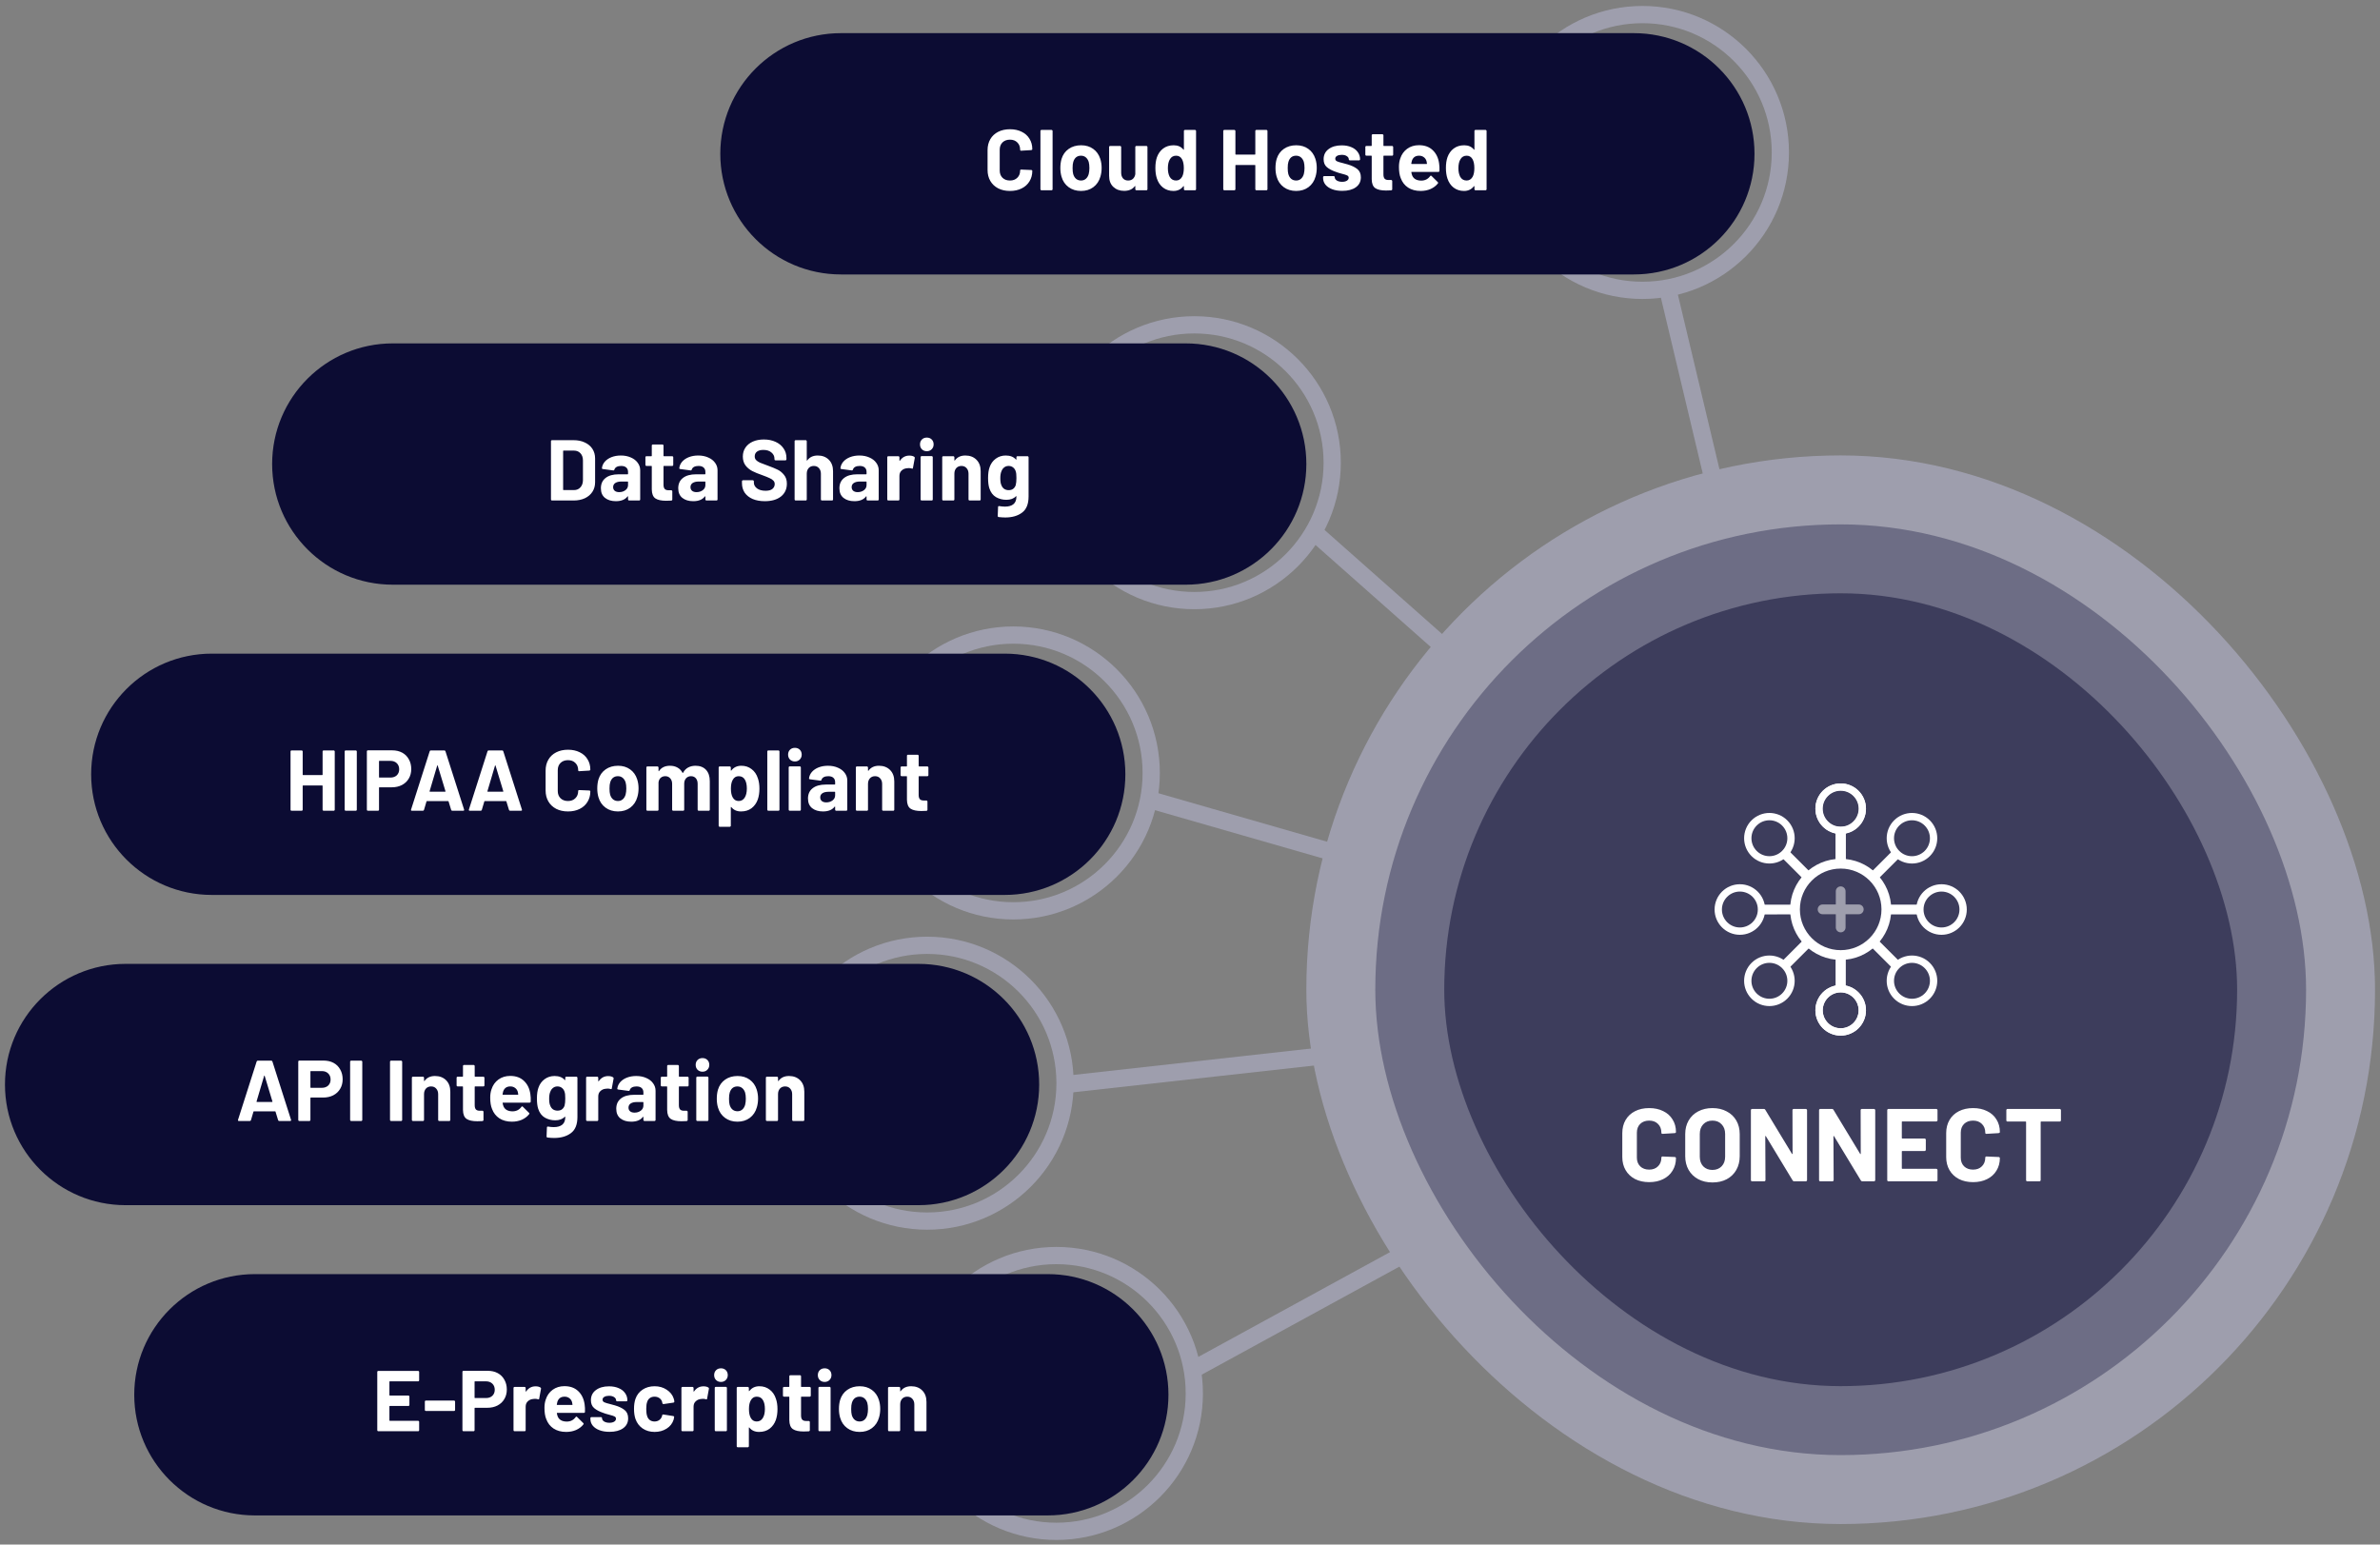 <?xml version="1.0" encoding="UTF-8"?> <svg xmlns="http://www.w3.org/2000/svg" width="359" height="233" viewBox="0 0 359 233" fill="none"><rect x="0" y="0" width="359" height="233" fill="#808080" stroke="none"/><circle cx="152.85" cy="116.6" r="20.8" stroke="#9E9EAD" stroke-width="2.6"></circle><path d="M13.75 116.801C13.75 106.749 21.898 98.601 31.95 98.601H151.55C161.602 98.601 169.75 106.749 169.75 116.801C169.75 126.852 161.602 135.001 151.55 135.001H31.95C21.898 135.001 13.75 126.852 13.75 116.801Z" fill="#0C0C33"></path><path d="M48.66 113.357C48.66 113.313 48.673 113.279 48.7 113.253C48.734 113.218 48.773 113.201 48.816 113.201H50.337C50.381 113.201 50.416 113.218 50.441 113.253C50.476 113.279 50.493 113.313 50.493 113.357V122.145C50.493 122.188 50.476 122.227 50.441 122.262C50.416 122.288 50.381 122.301 50.337 122.301H48.816C48.773 122.301 48.734 122.288 48.7 122.262C48.673 122.227 48.66 122.188 48.66 122.145V118.557C48.66 118.513 48.639 118.492 48.596 118.492H45.722C45.679 118.492 45.657 118.513 45.657 118.557V122.145C45.657 122.188 45.64 122.227 45.605 122.262C45.58 122.288 45.545 122.301 45.502 122.301H43.98C43.937 122.301 43.898 122.288 43.864 122.262C43.837 122.227 43.825 122.188 43.825 122.145V113.357C43.825 113.313 43.837 113.279 43.864 113.253C43.898 113.218 43.937 113.201 43.98 113.201H45.502C45.545 113.201 45.58 113.218 45.605 113.253C45.64 113.279 45.657 113.313 45.657 113.357V116.854C45.657 116.897 45.679 116.919 45.722 116.919H48.596C48.639 116.919 48.66 116.897 48.66 116.854V113.357ZM52.144 122.301C52.1 122.301 52.061 122.288 52.027 122.262C52.001 122.227 51.988 122.188 51.988 122.145V113.357C51.988 113.313 52.001 113.279 52.027 113.253C52.061 113.218 52.1 113.201 52.144 113.201H53.665C53.708 113.201 53.743 113.218 53.769 113.253C53.803 113.279 53.821 113.313 53.821 113.357V122.145C53.821 122.188 53.803 122.227 53.769 122.262C53.743 122.288 53.708 122.301 53.665 122.301H52.144ZM59.16 113.188C59.732 113.188 60.234 113.305 60.668 113.539C61.101 113.773 61.435 114.106 61.669 114.54C61.911 114.964 62.033 115.454 62.033 116.009C62.033 116.555 61.907 117.036 61.656 117.452C61.413 117.868 61.066 118.193 60.616 118.427C60.174 118.652 59.662 118.765 59.082 118.765H57.236C57.192 118.765 57.171 118.786 57.171 118.83V122.145C57.171 122.188 57.153 122.227 57.119 122.262C57.093 122.288 57.058 122.301 57.015 122.301H55.494C55.45 122.301 55.411 122.288 55.377 122.262C55.351 122.227 55.338 122.188 55.338 122.145V113.344C55.338 113.3 55.351 113.266 55.377 113.24C55.411 113.205 55.45 113.188 55.494 113.188H59.16ZM58.887 117.296C59.285 117.296 59.606 117.183 59.849 116.958C60.091 116.724 60.213 116.42 60.213 116.048C60.213 115.666 60.091 115.359 59.849 115.125C59.606 114.891 59.285 114.774 58.887 114.774H57.236C57.192 114.774 57.171 114.795 57.171 114.839V117.231C57.171 117.274 57.192 117.296 57.236 117.296H58.887ZM68.221 122.301C68.134 122.301 68.078 122.257 68.052 122.171L67.662 120.897C67.644 120.862 67.623 120.845 67.597 120.845H64.399C64.373 120.845 64.351 120.862 64.334 120.897L63.957 122.171C63.931 122.257 63.874 122.301 63.788 122.301H62.137C62.085 122.301 62.046 122.288 62.02 122.262C61.994 122.227 61.989 122.179 62.007 122.119L64.815 113.331C64.841 113.244 64.897 113.201 64.984 113.201H67.025C67.112 113.201 67.168 113.244 67.194 113.331L70.002 122.119C70.01 122.136 70.015 122.158 70.015 122.184C70.015 122.262 69.967 122.301 69.872 122.301H68.221ZM64.802 119.35C64.793 119.402 64.811 119.428 64.854 119.428H67.142C67.194 119.428 67.211 119.402 67.194 119.35L66.024 115.489C66.015 115.454 66.002 115.441 65.985 115.45C65.968 115.45 65.954 115.463 65.946 115.489L64.802 119.35ZM76.943 122.301C76.856 122.301 76.8 122.257 76.774 122.171L76.384 120.897C76.366 120.862 76.345 120.845 76.319 120.845H73.121C73.095 120.845 73.073 120.862 73.056 120.897L72.679 122.171C72.653 122.257 72.596 122.301 72.51 122.301H70.859C70.807 122.301 70.768 122.288 70.742 122.262C70.716 122.227 70.711 122.179 70.729 122.119L73.537 113.331C73.563 113.244 73.619 113.201 73.706 113.201H75.747C75.833 113.201 75.89 113.244 75.916 113.331L78.724 122.119C78.732 122.136 78.737 122.158 78.737 122.184C78.737 122.262 78.689 122.301 78.594 122.301H76.943ZM73.524 119.35C73.515 119.402 73.532 119.428 73.576 119.428H75.864C75.916 119.428 75.933 119.402 75.916 119.35L74.746 115.489C74.737 115.454 74.724 115.441 74.707 115.45C74.689 115.45 74.676 115.463 74.668 115.489L73.524 119.35ZM85.68 122.405C85.004 122.405 84.41 122.275 83.899 122.015C83.387 121.746 82.993 121.373 82.716 120.897C82.438 120.42 82.3 119.87 82.3 119.246V116.243C82.3 115.619 82.438 115.068 82.716 114.592C82.993 114.115 83.387 113.747 83.899 113.487C84.41 113.227 85.004 113.097 85.68 113.097C86.347 113.097 86.932 113.222 87.435 113.474C87.946 113.716 88.34 114.067 88.618 114.527C88.904 114.977 89.047 115.502 89.047 116.1C89.047 116.178 88.995 116.225 88.891 116.243L87.37 116.334H87.344C87.257 116.334 87.214 116.286 87.214 116.191C87.214 115.731 87.071 115.363 86.785 115.086C86.507 114.808 86.139 114.67 85.68 114.67C85.212 114.67 84.835 114.808 84.549 115.086C84.271 115.363 84.133 115.731 84.133 116.191V119.324C84.133 119.774 84.271 120.138 84.549 120.416C84.835 120.693 85.212 120.832 85.68 120.832C86.139 120.832 86.507 120.693 86.785 120.416C87.071 120.138 87.214 119.774 87.214 119.324C87.214 119.228 87.266 119.181 87.37 119.181L88.891 119.246C88.934 119.246 88.969 119.259 88.995 119.285C89.029 119.311 89.047 119.341 89.047 119.376C89.047 119.974 88.904 120.502 88.618 120.962C88.34 121.421 87.946 121.776 87.435 122.028C86.932 122.279 86.347 122.405 85.68 122.405ZM93.212 122.405C92.484 122.405 91.86 122.214 91.34 121.833C90.82 121.451 90.465 120.931 90.274 120.273C90.153 119.865 90.092 119.423 90.092 118.947C90.092 118.435 90.153 117.976 90.274 117.569C90.474 116.927 90.833 116.425 91.353 116.061C91.873 115.697 92.497 115.515 93.225 115.515C93.936 115.515 94.543 115.697 95.045 116.061C95.548 116.416 95.903 116.914 96.111 117.556C96.25 117.989 96.319 118.444 96.319 118.921C96.319 119.389 96.259 119.826 96.137 120.234C95.947 120.91 95.591 121.443 95.071 121.833C94.56 122.214 93.94 122.405 93.212 122.405ZM93.212 120.832C93.498 120.832 93.741 120.745 93.94 120.572C94.14 120.398 94.283 120.16 94.369 119.857C94.439 119.579 94.473 119.276 94.473 118.947C94.473 118.583 94.439 118.275 94.369 118.024C94.274 117.729 94.127 117.499 93.927 117.335C93.728 117.17 93.485 117.088 93.199 117.088C92.905 117.088 92.658 117.17 92.458 117.335C92.268 117.499 92.129 117.729 92.042 118.024C91.973 118.232 91.938 118.539 91.938 118.947C91.938 119.337 91.969 119.64 92.029 119.857C92.116 120.16 92.259 120.398 92.458 120.572C92.666 120.745 92.918 120.832 93.212 120.832ZM104.908 115.515C105.584 115.515 106.112 115.718 106.494 116.126C106.875 116.533 107.066 117.105 107.066 117.842V122.145C107.066 122.188 107.048 122.227 107.014 122.262C106.988 122.288 106.953 122.301 106.91 122.301H105.389C105.345 122.301 105.306 122.288 105.272 122.262C105.246 122.227 105.233 122.188 105.233 122.145V118.245C105.233 117.889 105.142 117.608 104.96 117.4C104.778 117.192 104.535 117.088 104.232 117.088C103.928 117.088 103.681 117.192 103.491 117.4C103.3 117.608 103.205 117.885 103.205 118.232V122.145C103.205 122.188 103.187 122.227 103.153 122.262C103.127 122.288 103.092 122.301 103.049 122.301H101.541C101.497 122.301 101.458 122.288 101.424 122.262C101.398 122.227 101.385 122.188 101.385 122.145V118.245C101.385 117.898 101.289 117.621 101.099 117.413C100.908 117.196 100.661 117.088 100.358 117.088C100.08 117.088 99.846 117.17 99.656 117.335C99.474 117.499 99.365 117.729 99.331 118.024V122.145C99.331 122.188 99.313 122.227 99.279 122.262C99.253 122.288 99.218 122.301 99.175 122.301H97.654C97.61 122.301 97.571 122.288 97.537 122.262C97.511 122.227 97.498 122.188 97.498 122.145V115.775C97.498 115.731 97.511 115.697 97.537 115.671C97.571 115.636 97.61 115.619 97.654 115.619H99.175C99.218 115.619 99.253 115.636 99.279 115.671C99.313 115.697 99.331 115.731 99.331 115.775V116.282C99.331 116.308 99.339 116.325 99.357 116.334C99.374 116.342 99.391 116.334 99.409 116.308C99.764 115.779 100.314 115.515 101.06 115.515C101.493 115.515 101.87 115.606 102.191 115.788C102.52 115.97 102.771 116.23 102.945 116.568C102.971 116.62 103.001 116.62 103.036 116.568C103.226 116.212 103.482 115.948 103.803 115.775C104.132 115.601 104.5 115.515 104.908 115.515ZM114.319 117.413C114.475 117.855 114.553 118.375 114.553 118.973C114.553 119.571 114.471 120.112 114.306 120.598C114.107 121.152 113.79 121.594 113.357 121.924C112.932 122.244 112.404 122.405 111.771 122.405C111.147 122.405 110.662 122.188 110.315 121.755C110.298 121.729 110.28 121.72 110.263 121.729C110.246 121.737 110.237 121.755 110.237 121.781V124.563C110.237 124.606 110.22 124.641 110.185 124.667C110.159 124.701 110.124 124.719 110.081 124.719H108.56C108.517 124.719 108.478 124.701 108.443 124.667C108.417 124.641 108.404 124.606 108.404 124.563V115.775C108.404 115.731 108.417 115.697 108.443 115.671C108.478 115.636 108.517 115.619 108.56 115.619H110.081C110.124 115.619 110.159 115.636 110.185 115.671C110.22 115.697 110.237 115.731 110.237 115.775V116.204C110.237 116.23 110.246 116.247 110.263 116.256C110.28 116.256 110.298 116.247 110.315 116.23C110.679 115.753 111.182 115.515 111.823 115.515C112.421 115.515 112.937 115.684 113.37 116.022C113.812 116.351 114.128 116.815 114.319 117.413ZM112.33 120.325C112.547 119.987 112.655 119.527 112.655 118.947C112.655 118.401 112.564 117.967 112.382 117.647C112.183 117.274 111.862 117.088 111.42 117.088C111.021 117.088 110.722 117.274 110.523 117.647C110.341 117.959 110.25 118.396 110.25 118.96C110.25 119.54 110.345 119.991 110.536 120.312C110.735 120.658 111.03 120.832 111.42 120.832C111.81 120.832 112.113 120.663 112.33 120.325ZM115.897 122.301C115.853 122.301 115.814 122.288 115.78 122.262C115.754 122.227 115.741 122.188 115.741 122.145V113.357C115.741 113.313 115.754 113.279 115.78 113.253C115.814 113.218 115.853 113.201 115.897 113.201H117.418C117.461 113.201 117.496 113.218 117.522 113.253C117.556 113.279 117.574 113.313 117.574 113.357V122.145C117.574 122.188 117.556 122.227 117.522 122.262C117.496 122.288 117.461 122.301 117.418 122.301H115.897ZM119.903 114.865C119.608 114.865 119.361 114.769 119.162 114.579C118.971 114.379 118.876 114.132 118.876 113.838C118.876 113.534 118.971 113.287 119.162 113.097C119.352 112.906 119.599 112.811 119.903 112.811C120.206 112.811 120.453 112.906 120.644 113.097C120.834 113.287 120.93 113.534 120.93 113.838C120.93 114.132 120.83 114.379 120.631 114.579C120.44 114.769 120.197 114.865 119.903 114.865ZM119.123 122.301C119.079 122.301 119.04 122.288 119.006 122.262C118.98 122.227 118.967 122.188 118.967 122.145V115.762C118.967 115.718 118.98 115.684 119.006 115.658C119.04 115.623 119.079 115.606 119.123 115.606H120.644C120.687 115.606 120.722 115.623 120.748 115.658C120.782 115.684 120.8 115.718 120.8 115.762V122.145C120.8 122.188 120.782 122.227 120.748 122.262C120.722 122.288 120.687 122.301 120.644 122.301H119.123ZM124.893 115.515C125.456 115.515 125.959 115.614 126.401 115.814C126.843 116.004 127.185 116.269 127.428 116.607C127.679 116.945 127.805 117.322 127.805 117.738V122.145C127.805 122.188 127.788 122.227 127.753 122.262C127.727 122.288 127.692 122.301 127.649 122.301H126.128C126.085 122.301 126.046 122.288 126.011 122.262C125.985 122.227 125.972 122.188 125.972 122.145V121.716C125.972 121.69 125.963 121.672 125.946 121.664C125.929 121.655 125.911 121.664 125.894 121.69C125.53 122.166 124.945 122.405 124.139 122.405C123.463 122.405 122.917 122.24 122.501 121.911C122.085 121.581 121.877 121.096 121.877 120.455C121.877 119.787 122.111 119.272 122.579 118.908C123.047 118.535 123.714 118.349 124.581 118.349H125.907C125.95 118.349 125.972 118.327 125.972 118.284V117.998C125.972 117.712 125.885 117.491 125.712 117.335C125.539 117.17 125.279 117.088 124.932 117.088C124.663 117.088 124.438 117.135 124.256 117.231C124.083 117.326 123.97 117.46 123.918 117.634C123.892 117.729 123.836 117.772 123.749 117.764L122.176 117.556C122.072 117.538 122.024 117.499 122.033 117.439C122.068 117.075 122.211 116.745 122.462 116.451C122.722 116.156 123.06 115.926 123.476 115.762C123.901 115.597 124.373 115.515 124.893 115.515ZM124.633 121.04C125.006 121.04 125.322 120.94 125.582 120.741C125.842 120.541 125.972 120.286 125.972 119.974V119.506C125.972 119.462 125.95 119.441 125.907 119.441H124.971C124.581 119.441 124.273 119.514 124.048 119.662C123.831 119.809 123.723 120.017 123.723 120.286C123.723 120.52 123.805 120.706 123.97 120.845C124.135 120.975 124.356 121.04 124.633 121.04ZM132.58 115.515C133.274 115.515 133.833 115.727 134.257 116.152C134.682 116.576 134.894 117.153 134.894 117.881V122.145C134.894 122.188 134.877 122.227 134.842 122.262C134.816 122.288 134.782 122.301 134.738 122.301H133.217C133.174 122.301 133.135 122.288 133.1 122.262C133.074 122.227 133.061 122.188 133.061 122.145V118.258C133.061 117.911 132.962 117.629 132.762 117.413C132.572 117.196 132.316 117.088 131.995 117.088C131.675 117.088 131.415 117.196 131.215 117.413C131.025 117.629 130.929 117.911 130.929 118.258V122.145C130.929 122.188 130.912 122.227 130.877 122.262C130.851 122.288 130.817 122.301 130.773 122.301H129.252C129.209 122.301 129.17 122.288 129.135 122.262C129.109 122.227 129.096 122.188 129.096 122.145V115.775C129.096 115.731 129.109 115.697 129.135 115.671C129.17 115.636 129.209 115.619 129.252 115.619H130.773C130.817 115.619 130.851 115.636 130.877 115.671C130.912 115.697 130.929 115.731 130.929 115.775V116.23C130.929 116.256 130.938 116.273 130.955 116.282C130.973 116.29 130.986 116.286 130.994 116.269C131.35 115.766 131.878 115.515 132.58 115.515ZM140.041 116.932C140.041 116.975 140.023 117.014 139.989 117.049C139.963 117.075 139.928 117.088 139.885 117.088H138.637C138.593 117.088 138.572 117.109 138.572 117.153V119.909C138.572 120.195 138.628 120.407 138.741 120.546C138.862 120.684 139.053 120.754 139.313 120.754H139.742C139.785 120.754 139.82 120.771 139.846 120.806C139.88 120.832 139.898 120.866 139.898 120.91V122.145C139.898 122.24 139.846 122.296 139.742 122.314C139.378 122.331 139.118 122.34 138.962 122.34C138.242 122.34 137.705 122.223 137.35 121.989C136.994 121.746 136.812 121.295 136.804 120.637V117.153C136.804 117.109 136.782 117.088 136.739 117.088H135.998C135.954 117.088 135.915 117.075 135.881 117.049C135.855 117.014 135.842 116.975 135.842 116.932V115.775C135.842 115.731 135.855 115.697 135.881 115.671C135.915 115.636 135.954 115.619 135.998 115.619H136.739C136.782 115.619 136.804 115.597 136.804 115.554V114.007C136.804 113.963 136.817 113.929 136.843 113.903C136.877 113.868 136.916 113.851 136.96 113.851H138.416C138.459 113.851 138.494 113.868 138.52 113.903C138.554 113.929 138.572 113.963 138.572 114.007V115.554C138.572 115.597 138.593 115.619 138.637 115.619H139.885C139.928 115.619 139.963 115.636 139.989 115.671C140.023 115.697 140.041 115.731 140.041 115.775V116.932Z" fill="white"></path><circle cx="159.35" cy="210.2" r="20.8" stroke="#9E9EAD" stroke-width="2.6"></circle><path d="M20.25 210.4C20.25 200.349 28.398 192.2 38.45 192.2H158.05C168.102 192.2 176.25 200.349 176.25 210.4C176.25 220.452 168.102 228.6 158.05 228.6H38.45C28.398 228.6 20.25 220.452 20.25 210.4Z" fill="#0C0C33"></path><path d="M63.225 208.217C63.225 208.261 63.208 208.3 63.173 208.334C63.147 208.36 63.112 208.373 63.069 208.373H58.805C58.762 208.373 58.74 208.395 58.74 208.438V210.453C58.74 210.497 58.762 210.518 58.805 210.518H61.6C61.643 210.518 61.678 210.536 61.704 210.57C61.739 210.596 61.756 210.631 61.756 210.674V211.935C61.756 211.979 61.739 212.018 61.704 212.052C61.678 212.078 61.643 212.091 61.6 212.091H58.805C58.762 212.091 58.74 212.113 58.74 212.156V214.262C58.74 214.306 58.762 214.327 58.805 214.327H63.069C63.112 214.327 63.147 214.345 63.173 214.379C63.208 214.405 63.225 214.44 63.225 214.483V215.744C63.225 215.788 63.208 215.827 63.173 215.861C63.147 215.887 63.112 215.9 63.069 215.9H57.063C57.02 215.9 56.981 215.887 56.946 215.861C56.92 215.827 56.907 215.788 56.907 215.744V206.956C56.907 206.913 56.92 206.878 56.946 206.852C56.981 206.818 57.02 206.8 57.063 206.8H63.069C63.112 206.8 63.147 206.818 63.173 206.852C63.208 206.878 63.225 206.913 63.225 206.956V208.217ZM64.239 212.845C64.195 212.845 64.156 212.832 64.122 212.806C64.096 212.772 64.083 212.733 64.083 212.689V211.428C64.083 211.385 64.096 211.35 64.122 211.324C64.156 211.29 64.195 211.272 64.239 211.272H68.49C68.533 211.272 68.568 211.29 68.594 211.324C68.629 211.35 68.646 211.385 68.646 211.428V212.689C68.646 212.733 68.629 212.772 68.594 212.806C68.568 212.832 68.533 212.845 68.49 212.845H64.239ZM73.575 206.787C74.147 206.787 74.65 206.904 75.083 207.138C75.516 207.372 75.85 207.706 76.084 208.139C76.327 208.564 76.448 209.054 76.448 209.608C76.448 210.154 76.323 210.635 76.071 211.051C75.829 211.467 75.482 211.792 75.031 212.026C74.589 212.252 74.078 212.364 73.497 212.364H71.651C71.608 212.364 71.586 212.386 71.586 212.429V215.744C71.586 215.788 71.569 215.827 71.534 215.861C71.508 215.887 71.474 215.9 71.43 215.9H69.909C69.866 215.9 69.827 215.887 69.792 215.861C69.766 215.827 69.753 215.788 69.753 215.744V206.943C69.753 206.9 69.766 206.865 69.792 206.839C69.827 206.805 69.866 206.787 69.909 206.787H73.575ZM73.302 210.895C73.701 210.895 74.022 210.783 74.264 210.557C74.507 210.323 74.628 210.02 74.628 209.647C74.628 209.266 74.507 208.958 74.264 208.724C74.022 208.49 73.701 208.373 73.302 208.373H71.651C71.608 208.373 71.586 208.395 71.586 208.438V210.83C71.586 210.874 71.608 210.895 71.651 210.895H73.302ZM80.786 209.127C81.098 209.127 81.345 209.188 81.527 209.309C81.596 209.344 81.622 209.409 81.605 209.504L81.332 210.986C81.323 211.09 81.263 211.121 81.15 211.077C81.02 211.034 80.868 211.012 80.695 211.012C80.626 211.012 80.53 211.021 80.409 211.038C80.097 211.064 79.833 211.181 79.616 211.389C79.399 211.589 79.291 211.857 79.291 212.195V215.744C79.291 215.788 79.274 215.827 79.239 215.861C79.213 215.887 79.178 215.9 79.135 215.9H77.614C77.571 215.9 77.532 215.887 77.497 215.861C77.471 215.827 77.458 215.788 77.458 215.744V209.374C77.458 209.331 77.471 209.296 77.497 209.27C77.532 209.236 77.571 209.218 77.614 209.218H79.135C79.178 209.218 79.213 209.236 79.239 209.27C79.274 209.296 79.291 209.331 79.291 209.374V209.868C79.291 209.894 79.3 209.912 79.317 209.92C79.334 209.929 79.347 209.925 79.356 209.907C79.711 209.387 80.188 209.127 80.786 209.127ZM88.185 211.87C88.237 212.2 88.254 212.568 88.237 212.975C88.228 213.079 88.172 213.131 88.068 213.131H84.051C83.999 213.131 83.981 213.153 83.999 213.196C84.025 213.37 84.072 213.543 84.142 213.716C84.367 214.202 84.826 214.444 85.52 214.444C86.074 214.436 86.512 214.21 86.833 213.768C86.867 213.716 86.906 213.69 86.95 213.69C86.976 213.69 87.006 213.708 87.041 213.742L87.977 214.665C88.02 214.709 88.042 214.748 88.042 214.782C88.042 214.8 88.024 214.834 87.99 214.886C87.704 215.242 87.335 215.519 86.885 215.718C86.434 215.909 85.94 216.004 85.403 216.004C84.657 216.004 84.025 215.835 83.505 215.497C82.993 215.159 82.625 214.687 82.4 214.08C82.218 213.647 82.127 213.079 82.127 212.377C82.127 211.901 82.192 211.48 82.322 211.116C82.521 210.501 82.868 210.011 83.362 209.647C83.864 209.283 84.458 209.101 85.143 209.101C86.009 209.101 86.703 209.353 87.223 209.855C87.751 210.358 88.072 211.03 88.185 211.87ZM85.156 210.687C84.61 210.687 84.25 210.943 84.077 211.454C84.042 211.567 84.012 211.706 83.986 211.87C83.986 211.914 84.007 211.935 84.051 211.935H86.3C86.352 211.935 86.369 211.914 86.352 211.87C86.308 211.619 86.287 211.498 86.287 211.506C86.209 211.246 86.07 211.047 85.871 210.908C85.68 210.761 85.442 210.687 85.156 210.687ZM91.942 215.991C91.362 215.991 90.855 215.909 90.421 215.744C89.988 215.58 89.65 215.35 89.407 215.055C89.173 214.761 89.056 214.427 89.056 214.054V213.924C89.056 213.881 89.069 213.846 89.095 213.82C89.13 213.786 89.169 213.768 89.212 213.768H90.655C90.699 213.768 90.733 213.786 90.759 213.82C90.794 213.846 90.811 213.881 90.811 213.924V213.937C90.811 214.128 90.915 214.293 91.123 214.431C91.34 214.561 91.609 214.626 91.929 214.626C92.224 214.626 92.462 214.57 92.644 214.457C92.826 214.336 92.917 214.189 92.917 214.015C92.917 213.859 92.839 213.742 92.683 213.664C92.527 213.586 92.272 213.504 91.916 213.417C91.509 213.313 91.188 213.214 90.954 213.118C90.4 212.928 89.958 212.694 89.628 212.416C89.299 212.139 89.134 211.74 89.134 211.22C89.134 210.579 89.381 210.072 89.875 209.699C90.378 209.318 91.041 209.127 91.864 209.127C92.419 209.127 92.904 209.218 93.32 209.4C93.736 209.574 94.057 209.821 94.282 210.141C94.516 210.462 94.633 210.826 94.633 211.233C94.633 211.277 94.616 211.316 94.581 211.35C94.555 211.376 94.521 211.389 94.477 211.389H93.086C93.043 211.389 93.004 211.376 92.969 211.35C92.943 211.316 92.93 211.277 92.93 211.233C92.93 211.043 92.831 210.882 92.631 210.752C92.441 210.622 92.185 210.557 91.864 210.557C91.578 210.557 91.344 210.609 91.162 210.713C90.98 210.817 90.889 210.96 90.889 211.142C90.889 211.316 90.976 211.446 91.149 211.532C91.331 211.619 91.63 211.71 92.046 211.805C92.142 211.831 92.25 211.862 92.371 211.896C92.493 211.922 92.623 211.957 92.761 212C93.377 212.182 93.862 212.416 94.217 212.702C94.573 212.988 94.75 213.404 94.75 213.95C94.75 214.592 94.495 215.094 93.983 215.458C93.481 215.814 92.8 215.991 91.942 215.991ZM98.741 216.004C98.047 216.004 97.445 215.831 96.934 215.484C96.431 215.138 96.071 214.661 95.855 214.054C95.707 213.621 95.634 213.11 95.634 212.52C95.634 211.94 95.707 211.437 95.855 211.012C96.063 210.423 96.422 209.959 96.934 209.621C97.445 209.283 98.047 209.114 98.741 209.114C99.434 209.114 100.041 209.288 100.561 209.634C101.089 209.981 101.44 210.419 101.614 210.947C101.683 211.155 101.718 211.311 101.718 211.415V211.441C101.718 211.519 101.674 211.567 101.588 211.584L100.093 211.805H100.067C99.989 211.805 99.937 211.762 99.911 211.675L99.872 211.467C99.811 211.242 99.677 211.056 99.469 210.908C99.261 210.761 99.014 210.687 98.728 210.687C98.45 210.687 98.216 210.757 98.026 210.895C97.835 211.034 97.701 211.225 97.623 211.467C97.527 211.727 97.48 212.083 97.48 212.533C97.48 212.984 97.523 213.339 97.61 213.599C97.688 213.859 97.822 214.063 98.013 214.21C98.212 214.358 98.45 214.431 98.728 214.431C98.996 214.431 99.23 214.362 99.43 214.223C99.638 214.076 99.781 213.877 99.859 213.625C99.867 213.608 99.872 213.582 99.872 213.547C99.88 213.539 99.885 213.526 99.885 213.508C99.893 213.404 99.954 213.361 100.067 213.378L101.562 213.612C101.648 213.63 101.692 213.677 101.692 213.755C101.692 213.825 101.666 213.955 101.614 214.145C101.432 214.726 101.076 215.181 100.548 215.51C100.028 215.84 99.425 216.004 98.741 216.004ZM106.113 209.127C106.425 209.127 106.672 209.188 106.854 209.309C106.924 209.344 106.95 209.409 106.932 209.504L106.659 210.986C106.651 211.09 106.59 211.121 106.477 211.077C106.347 211.034 106.196 211.012 106.022 211.012C105.953 211.012 105.858 211.021 105.736 211.038C105.424 211.064 105.16 211.181 104.943 211.389C104.727 211.589 104.618 211.857 104.618 212.195V215.744C104.618 215.788 104.601 215.827 104.566 215.861C104.54 215.887 104.506 215.9 104.462 215.9H102.941C102.898 215.9 102.859 215.887 102.824 215.861C102.798 215.827 102.785 215.788 102.785 215.744V209.374C102.785 209.331 102.798 209.296 102.824 209.27C102.859 209.236 102.898 209.218 102.941 209.218H104.462C104.506 209.218 104.54 209.236 104.566 209.27C104.601 209.296 104.618 209.331 104.618 209.374V209.868C104.618 209.894 104.627 209.912 104.644 209.92C104.662 209.929 104.675 209.925 104.683 209.907C105.039 209.387 105.515 209.127 106.113 209.127ZM108.75 208.464C108.455 208.464 108.208 208.369 108.009 208.178C107.818 207.979 107.723 207.732 107.723 207.437C107.723 207.134 107.818 206.887 108.009 206.696C108.199 206.506 108.446 206.41 108.75 206.41C109.053 206.41 109.3 206.506 109.491 206.696C109.681 206.887 109.777 207.134 109.777 207.437C109.777 207.732 109.677 207.979 109.478 208.178C109.287 208.369 109.044 208.464 108.75 208.464ZM107.97 215.9C107.926 215.9 107.887 215.887 107.853 215.861C107.827 215.827 107.814 215.788 107.814 215.744V209.361C107.814 209.318 107.827 209.283 107.853 209.257C107.887 209.223 107.926 209.205 107.97 209.205H109.491C109.534 209.205 109.569 209.223 109.595 209.257C109.629 209.283 109.647 209.318 109.647 209.361V215.744C109.647 215.788 109.629 215.827 109.595 215.861C109.569 215.887 109.534 215.9 109.491 215.9H107.97ZM117.042 211.012C117.198 211.454 117.276 211.974 117.276 212.572C117.276 213.17 117.194 213.712 117.029 214.197C116.83 214.752 116.514 215.194 116.08 215.523C115.656 215.844 115.127 216.004 114.494 216.004C113.87 216.004 113.385 215.788 113.038 215.354C113.021 215.328 113.004 215.32 112.986 215.328C112.969 215.337 112.96 215.354 112.96 215.38V218.162C112.96 218.206 112.943 218.24 112.908 218.266C112.882 218.301 112.848 218.318 112.804 218.318H111.283C111.24 218.318 111.201 218.301 111.166 218.266C111.14 218.24 111.127 218.206 111.127 218.162V209.374C111.127 209.331 111.14 209.296 111.166 209.27C111.201 209.236 111.24 209.218 111.283 209.218H112.804C112.848 209.218 112.882 209.236 112.908 209.27C112.943 209.296 112.96 209.331 112.96 209.374V209.803C112.96 209.829 112.969 209.847 112.986 209.855C113.004 209.855 113.021 209.847 113.038 209.829C113.402 209.353 113.905 209.114 114.546 209.114C115.144 209.114 115.66 209.283 116.093 209.621C116.535 209.951 116.852 210.414 117.042 211.012ZM115.053 213.924C115.27 213.586 115.378 213.127 115.378 212.546C115.378 212 115.287 211.567 115.105 211.246C114.906 210.874 114.585 210.687 114.143 210.687C113.745 210.687 113.446 210.874 113.246 211.246C113.064 211.558 112.973 211.996 112.973 212.559C112.973 213.14 113.069 213.591 113.259 213.911C113.459 214.258 113.753 214.431 114.143 214.431C114.533 214.431 114.837 214.262 115.053 213.924ZM122.299 210.531C122.299 210.575 122.282 210.614 122.247 210.648C122.221 210.674 122.186 210.687 122.143 210.687H120.895C120.852 210.687 120.83 210.709 120.83 210.752V213.508C120.83 213.794 120.886 214.007 120.999 214.145C121.12 214.284 121.311 214.353 121.571 214.353H122C122.043 214.353 122.078 214.371 122.104 214.405C122.139 214.431 122.156 214.466 122.156 214.509V215.744C122.156 215.84 122.104 215.896 122 215.913C121.636 215.931 121.376 215.939 121.22 215.939C120.501 215.939 119.963 215.822 119.608 215.588C119.253 215.346 119.071 214.895 119.062 214.236V210.752C119.062 210.709 119.04 210.687 118.997 210.687H118.256C118.213 210.687 118.174 210.674 118.139 210.648C118.113 210.614 118.1 210.575 118.1 210.531V209.374C118.1 209.331 118.113 209.296 118.139 209.27C118.174 209.236 118.213 209.218 118.256 209.218H118.997C119.04 209.218 119.062 209.197 119.062 209.153V207.606C119.062 207.563 119.075 207.528 119.101 207.502C119.136 207.468 119.175 207.45 119.218 207.45H120.674C120.717 207.45 120.752 207.468 120.778 207.502C120.813 207.528 120.83 207.563 120.83 207.606V209.153C120.83 209.197 120.852 209.218 120.895 209.218H122.143C122.186 209.218 122.221 209.236 122.247 209.27C122.282 209.296 122.299 209.331 122.299 209.374V210.531ZM124.39 208.464C124.096 208.464 123.849 208.369 123.649 208.178C123.459 207.979 123.363 207.732 123.363 207.437C123.363 207.134 123.459 206.887 123.649 206.696C123.84 206.506 124.087 206.41 124.39 206.41C124.694 206.41 124.941 206.506 125.131 206.696C125.322 206.887 125.417 207.134 125.417 207.437C125.417 207.732 125.318 207.979 125.118 208.178C124.928 208.369 124.685 208.464 124.39 208.464ZM123.61 215.9C123.567 215.9 123.528 215.887 123.493 215.861C123.467 215.827 123.454 215.788 123.454 215.744V209.361C123.454 209.318 123.467 209.283 123.493 209.257C123.528 209.223 123.567 209.205 123.61 209.205H125.131C125.175 209.205 125.209 209.223 125.235 209.257C125.27 209.283 125.287 209.318 125.287 209.361V215.744C125.287 215.788 125.27 215.827 125.235 215.861C125.209 215.887 125.175 215.9 125.131 215.9H123.61ZM129.667 216.004C128.939 216.004 128.315 215.814 127.795 215.432C127.275 215.051 126.92 214.531 126.729 213.872C126.608 213.465 126.547 213.023 126.547 212.546C126.547 212.035 126.608 211.576 126.729 211.168C126.928 210.527 127.288 210.024 127.808 209.66C128.328 209.296 128.952 209.114 129.68 209.114C130.391 209.114 130.997 209.296 131.5 209.66C132.003 210.016 132.358 210.514 132.566 211.155C132.705 211.589 132.774 212.044 132.774 212.52C132.774 212.988 132.713 213.426 132.592 213.833C132.401 214.509 132.046 215.042 131.526 215.432C131.015 215.814 130.395 216.004 129.667 216.004ZM129.667 214.431C129.953 214.431 130.196 214.345 130.395 214.171C130.594 213.998 130.737 213.76 130.824 213.456C130.893 213.179 130.928 212.876 130.928 212.546C130.928 212.182 130.893 211.875 130.824 211.623C130.729 211.329 130.581 211.099 130.382 210.934C130.183 210.77 129.94 210.687 129.654 210.687C129.359 210.687 129.112 210.77 128.913 210.934C128.722 211.099 128.584 211.329 128.497 211.623C128.428 211.831 128.393 212.139 128.393 212.546C128.393 212.936 128.423 213.24 128.484 213.456C128.571 213.76 128.714 213.998 128.913 214.171C129.121 214.345 129.372 214.431 129.667 214.431ZM137.436 209.114C138.13 209.114 138.689 209.327 139.113 209.751C139.538 210.176 139.75 210.752 139.75 211.48V215.744C139.75 215.788 139.733 215.827 139.698 215.861C139.672 215.887 139.638 215.9 139.594 215.9H138.073C138.03 215.9 137.991 215.887 137.956 215.861C137.93 215.827 137.917 215.788 137.917 215.744V211.857C137.917 211.511 137.818 211.229 137.618 211.012C137.428 210.796 137.172 210.687 136.851 210.687C136.531 210.687 136.271 210.796 136.071 211.012C135.881 211.229 135.785 211.511 135.785 211.857V215.744C135.785 215.788 135.768 215.827 135.733 215.861C135.707 215.887 135.673 215.9 135.629 215.9H134.108C134.065 215.9 134.026 215.887 133.991 215.861C133.965 215.827 133.952 215.788 133.952 215.744V209.374C133.952 209.331 133.965 209.296 133.991 209.27C134.026 209.236 134.065 209.218 134.108 209.218H135.629C135.673 209.218 135.707 209.236 135.733 209.27C135.768 209.296 135.785 209.331 135.785 209.374V209.829C135.785 209.855 135.794 209.873 135.811 209.881C135.829 209.89 135.842 209.886 135.85 209.868C136.206 209.366 136.734 209.114 137.436 209.114Z" fill="white"></path><circle cx="139.85" cy="163.4" r="20.8" stroke="#9E9EAD" stroke-width="2.6"></circle><path d="M0.75 163.6C0.75 153.549 8.898 145.4 18.95 145.4H138.55C148.602 145.4 156.75 153.549 156.75 163.6C156.75 173.652 148.602 181.8 138.55 181.8H18.95C8.898 181.8 0.75 173.652 0.75 163.6Z" fill="#0C0C33"></path><path d="M42.119 169.101C42.033 169.101 41.976 169.057 41.95 168.971L41.56 167.697C41.543 167.662 41.521 167.645 41.495 167.645H38.297C38.271 167.645 38.25 167.662 38.232 167.697L37.855 168.971C37.829 169.057 37.773 169.101 37.686 169.101H36.035C35.983 169.101 35.944 169.088 35.918 169.062C35.892 169.027 35.888 168.979 35.905 168.919L38.713 160.131C38.739 160.044 38.796 160.001 38.882 160.001H40.923C41.01 160.001 41.066 160.044 41.092 160.131L43.9 168.919C43.909 168.936 43.913 168.958 43.913 168.984C43.913 169.062 43.866 169.101 43.77 169.101H42.119ZM38.7 166.15C38.692 166.202 38.709 166.228 38.752 166.228H41.04C41.092 166.228 41.11 166.202 41.092 166.15L39.922 162.289C39.914 162.254 39.901 162.241 39.883 162.25C39.866 162.25 39.853 162.263 39.844 162.289L38.7 166.15ZM48.813 159.988C49.385 159.988 49.888 160.105 50.321 160.339C50.754 160.573 51.088 160.906 51.322 161.34C51.565 161.764 51.686 162.254 51.686 162.809C51.686 163.355 51.56 163.836 51.309 164.252C51.066 164.668 50.72 164.993 50.269 165.227C49.827 165.452 49.316 165.565 48.735 165.565H46.889C46.846 165.565 46.824 165.586 46.824 165.63V168.945C46.824 168.988 46.807 169.027 46.772 169.062C46.746 169.088 46.711 169.101 46.668 169.101H45.147C45.104 169.101 45.065 169.088 45.03 169.062C45.004 169.027 44.991 168.988 44.991 168.945V160.144C44.991 160.1 45.004 160.066 45.03 160.04C45.065 160.005 45.104 159.988 45.147 159.988H48.813ZM48.54 164.096C48.939 164.096 49.259 163.983 49.502 163.758C49.745 163.524 49.866 163.22 49.866 162.848C49.866 162.466 49.745 162.159 49.502 161.925C49.259 161.691 48.939 161.574 48.54 161.574H46.889C46.846 161.574 46.824 161.595 46.824 161.639V164.031C46.824 164.074 46.846 164.096 46.889 164.096H48.54ZM52.969 169.101C52.925 169.101 52.886 169.088 52.852 169.062C52.826 169.027 52.813 168.988 52.813 168.945V160.157C52.813 160.113 52.826 160.079 52.852 160.053C52.886 160.018 52.925 160.001 52.969 160.001H54.49C54.533 160.001 54.568 160.018 54.594 160.053C54.629 160.079 54.646 160.113 54.646 160.157V168.945C54.646 168.988 54.629 169.027 54.594 169.062C54.568 169.088 54.533 169.101 54.49 169.101H52.969ZM58.986 169.101C58.943 169.101 58.904 169.088 58.869 169.062C58.843 169.027 58.83 168.988 58.83 168.945V160.157C58.83 160.113 58.843 160.079 58.869 160.053C58.904 160.018 58.943 160.001 58.986 160.001H60.507C60.551 160.001 60.585 160.018 60.611 160.053C60.646 160.079 60.663 160.113 60.663 160.157V168.945C60.663 168.988 60.646 169.027 60.611 169.062C60.585 169.088 60.551 169.101 60.507 169.101H58.986ZM65.612 162.315C66.306 162.315 66.865 162.527 67.289 162.952C67.714 163.376 67.926 163.953 67.926 164.681V168.945C67.926 168.988 67.909 169.027 67.874 169.062C67.848 169.088 67.814 169.101 67.77 169.101H66.249C66.206 169.101 66.167 169.088 66.132 169.062C66.106 169.027 66.093 168.988 66.093 168.945V165.058C66.093 164.711 65.994 164.429 65.794 164.213C65.604 163.996 65.348 163.888 65.027 163.888C64.707 163.888 64.447 163.996 64.247 164.213C64.057 164.429 63.961 164.711 63.961 165.058V168.945C63.961 168.988 63.944 169.027 63.909 169.062C63.883 169.088 63.849 169.101 63.805 169.101H62.284C62.241 169.101 62.202 169.088 62.167 169.062C62.141 169.027 62.128 168.988 62.128 168.945V162.575C62.128 162.531 62.141 162.497 62.167 162.471C62.202 162.436 62.241 162.419 62.284 162.419H63.805C63.849 162.419 63.883 162.436 63.909 162.471C63.944 162.497 63.961 162.531 63.961 162.575V163.03C63.961 163.056 63.97 163.073 63.987 163.082C64.005 163.09 64.018 163.086 64.026 163.069C64.382 162.566 64.91 162.315 65.612 162.315ZM73.073 163.732C73.073 163.775 73.055 163.814 73.021 163.849C72.995 163.875 72.96 163.888 72.917 163.888H71.669C71.626 163.888 71.604 163.909 71.604 163.953V166.709C71.604 166.995 71.66 167.207 71.773 167.346C71.894 167.484 72.085 167.554 72.345 167.554H72.774C72.817 167.554 72.852 167.571 72.878 167.606C72.912 167.632 72.93 167.666 72.93 167.71V168.945C72.93 169.04 72.878 169.096 72.774 169.114C72.41 169.131 72.15 169.14 71.994 169.14C71.275 169.14 70.737 169.023 70.382 168.789C70.026 168.546 69.844 168.095 69.836 167.437V163.953C69.836 163.909 69.814 163.888 69.771 163.888H69.03C68.987 163.888 68.948 163.875 68.913 163.849C68.887 163.814 68.874 163.775 68.874 163.732V162.575C68.874 162.531 68.887 162.497 68.913 162.471C68.948 162.436 68.987 162.419 69.03 162.419H69.771C69.814 162.419 69.836 162.397 69.836 162.354V160.807C69.836 160.763 69.849 160.729 69.875 160.703C69.909 160.668 69.948 160.651 69.992 160.651H71.448C71.491 160.651 71.526 160.668 71.552 160.703C71.587 160.729 71.604 160.763 71.604 160.807V162.354C71.604 162.397 71.626 162.419 71.669 162.419H72.917C72.96 162.419 72.995 162.436 73.021 162.471C73.055 162.497 73.073 162.531 73.073 162.575V163.732ZM80.002 165.071C80.054 165.4 80.072 165.768 80.054 166.176C80.046 166.28 79.989 166.332 79.885 166.332H75.868C75.816 166.332 75.799 166.353 75.816 166.397C75.842 166.57 75.89 166.743 75.959 166.917C76.185 167.402 76.644 167.645 77.337 167.645C77.892 167.636 78.33 167.411 78.65 166.969C78.685 166.917 78.724 166.891 78.767 166.891C78.793 166.891 78.824 166.908 78.858 166.943L79.794 167.866C79.838 167.909 79.859 167.948 79.859 167.983C79.859 168 79.842 168.035 79.807 168.087C79.521 168.442 79.153 168.719 78.702 168.919C78.252 169.109 77.758 169.205 77.22 169.205C76.475 169.205 75.842 169.036 75.322 168.698C74.811 168.36 74.443 167.887 74.217 167.281C74.035 166.847 73.944 166.28 73.944 165.578C73.944 165.101 74.009 164.681 74.139 164.317C74.339 163.701 74.685 163.212 75.179 162.848C75.682 162.484 76.276 162.302 76.96 162.302C77.827 162.302 78.52 162.553 79.04 163.056C79.569 163.558 79.89 164.23 80.002 165.071ZM76.973 163.888C76.427 163.888 76.068 164.143 75.894 164.655C75.86 164.767 75.829 164.906 75.803 165.071C75.803 165.114 75.825 165.136 75.868 165.136H78.117C78.169 165.136 78.187 165.114 78.169 165.071C78.126 164.819 78.104 164.698 78.104 164.707C78.026 164.447 77.888 164.247 77.688 164.109C77.498 163.961 77.259 163.888 76.973 163.888ZM85.266 162.575C85.266 162.531 85.279 162.497 85.305 162.471C85.34 162.436 85.379 162.419 85.422 162.419H86.943C86.986 162.419 87.021 162.436 87.047 162.471C87.082 162.497 87.099 162.531 87.099 162.575V168.503C87.099 169.638 86.77 170.448 86.111 170.934C85.461 171.419 84.62 171.662 83.589 171.662C83.286 171.662 82.948 171.64 82.575 171.597C82.488 171.588 82.445 171.532 82.445 171.428L82.497 170.089C82.497 169.976 82.558 169.928 82.679 169.946C82.991 169.998 83.277 170.024 83.537 170.024C84.092 170.024 84.516 169.902 84.811 169.66C85.114 169.417 85.266 169.027 85.266 168.49C85.266 168.464 85.257 168.451 85.24 168.451C85.223 168.442 85.205 168.446 85.188 168.464C84.859 168.819 84.378 168.997 83.745 168.997C83.182 168.997 82.662 168.862 82.185 168.594C81.717 168.316 81.383 167.874 81.184 167.268C81.054 166.869 80.989 166.353 80.989 165.721C80.989 165.045 81.067 164.494 81.223 164.07C81.405 163.541 81.713 163.116 82.146 162.796C82.579 162.475 83.082 162.315 83.654 162.315C84.321 162.315 84.833 162.514 85.188 162.913C85.205 162.93 85.223 162.939 85.24 162.939C85.257 162.93 85.266 162.913 85.266 162.887V162.575ZM85.162 166.774C85.231 166.514 85.266 166.158 85.266 165.708C85.266 165.439 85.257 165.231 85.24 165.084C85.223 164.936 85.192 164.798 85.149 164.668C85.071 164.434 84.941 164.247 84.759 164.109C84.577 163.961 84.352 163.888 84.083 163.888C83.823 163.888 83.602 163.961 83.42 164.109C83.238 164.247 83.104 164.434 83.017 164.668C82.896 164.928 82.835 165.279 82.835 165.721C82.835 166.206 82.887 166.553 82.991 166.761C83.069 166.995 83.203 167.185 83.394 167.333C83.593 167.471 83.827 167.541 84.096 167.541C84.373 167.541 84.603 167.471 84.785 167.333C84.967 167.185 85.093 166.999 85.162 166.774ZM91.736 162.328C92.048 162.328 92.295 162.388 92.477 162.51C92.546 162.544 92.572 162.609 92.555 162.705L92.282 164.187C92.273 164.291 92.212 164.321 92.1 164.278C91.97 164.234 91.818 164.213 91.645 164.213C91.575 164.213 91.48 164.221 91.359 164.239C91.047 164.265 90.782 164.382 90.566 164.59C90.349 164.789 90.241 165.058 90.241 165.396V168.945C90.241 168.988 90.223 169.027 90.189 169.062C90.163 169.088 90.128 169.101 90.085 169.101H88.564C88.52 169.101 88.481 169.088 88.447 169.062C88.421 169.027 88.408 168.988 88.408 168.945V162.575C88.408 162.531 88.421 162.497 88.447 162.471C88.481 162.436 88.52 162.419 88.564 162.419H90.085C90.128 162.419 90.163 162.436 90.189 162.471C90.223 162.497 90.241 162.531 90.241 162.575V163.069C90.241 163.095 90.249 163.112 90.267 163.121C90.284 163.129 90.297 163.125 90.306 163.108C90.661 162.588 91.138 162.328 91.736 162.328ZM95.973 162.315C96.537 162.315 97.039 162.414 97.481 162.614C97.923 162.804 98.266 163.069 98.508 163.407C98.76 163.745 98.885 164.122 98.885 164.538V168.945C98.885 168.988 98.868 169.027 98.833 169.062C98.807 169.088 98.772 169.101 98.729 169.101H97.208C97.165 169.101 97.126 169.088 97.091 169.062C97.065 169.027 97.052 168.988 97.052 168.945V168.516C97.052 168.49 97.043 168.472 97.026 168.464C97.009 168.455 96.992 168.464 96.974 168.49C96.61 168.966 96.025 169.205 95.219 169.205C94.543 169.205 93.997 169.04 93.581 168.711C93.165 168.381 92.957 167.896 92.957 167.255C92.957 166.587 93.191 166.072 93.659 165.708C94.127 165.335 94.794 165.149 95.661 165.149H96.987C97.031 165.149 97.052 165.127 97.052 165.084V164.798C97.052 164.512 96.966 164.291 96.792 164.135C96.619 163.97 96.359 163.888 96.012 163.888C95.743 163.888 95.518 163.935 95.336 164.031C95.163 164.126 95.05 164.26 94.998 164.434C94.972 164.529 94.916 164.572 94.829 164.564L93.256 164.356C93.152 164.338 93.105 164.299 93.113 164.239C93.148 163.875 93.291 163.545 93.542 163.251C93.802 162.956 94.14 162.726 94.556 162.562C94.981 162.397 95.453 162.315 95.973 162.315ZM95.713 167.84C96.086 167.84 96.402 167.74 96.662 167.541C96.922 167.341 97.052 167.086 97.052 166.774V166.306C97.052 166.262 97.031 166.241 96.987 166.241H96.051C95.661 166.241 95.353 166.314 95.128 166.462C94.912 166.609 94.803 166.817 94.803 167.086C94.803 167.32 94.885 167.506 95.05 167.645C95.215 167.775 95.436 167.84 95.713 167.84ZM103.872 163.732C103.872 163.775 103.854 163.814 103.82 163.849C103.794 163.875 103.759 163.888 103.716 163.888H102.468C102.424 163.888 102.403 163.909 102.403 163.953V166.709C102.403 166.995 102.459 167.207 102.572 167.346C102.693 167.484 102.884 167.554 103.144 167.554H103.573C103.616 167.554 103.651 167.571 103.677 167.606C103.711 167.632 103.729 167.666 103.729 167.71V168.945C103.729 169.04 103.677 169.096 103.573 169.114C103.209 169.131 102.949 169.14 102.793 169.14C102.073 169.14 101.536 169.023 101.181 168.789C100.825 168.546 100.643 168.095 100.635 167.437V163.953C100.635 163.909 100.613 163.888 100.57 163.888H99.829C99.785 163.888 99.746 163.875 99.712 163.849C99.686 163.814 99.673 163.775 99.673 163.732V162.575C99.673 162.531 99.686 162.497 99.712 162.471C99.746 162.436 99.785 162.419 99.829 162.419H100.57C100.613 162.419 100.635 162.397 100.635 162.354V160.807C100.635 160.763 100.648 160.729 100.674 160.703C100.708 160.668 100.747 160.651 100.791 160.651H102.247C102.29 160.651 102.325 160.668 102.351 160.703C102.385 160.729 102.403 160.763 102.403 160.807V162.354C102.403 162.397 102.424 162.419 102.468 162.419H103.716C103.759 162.419 103.794 162.436 103.82 162.471C103.854 162.497 103.872 162.531 103.872 162.575V163.732ZM105.963 161.665C105.668 161.665 105.421 161.569 105.222 161.379C105.031 161.179 104.936 160.932 104.936 160.638C104.936 160.334 105.031 160.087 105.222 159.897C105.413 159.706 105.66 159.611 105.963 159.611C106.266 159.611 106.513 159.706 106.704 159.897C106.895 160.087 106.99 160.334 106.99 160.638C106.99 160.932 106.89 161.179 106.691 161.379C106.5 161.569 106.258 161.665 105.963 161.665ZM105.183 169.101C105.14 169.101 105.101 169.088 105.066 169.062C105.04 169.027 105.027 168.988 105.027 168.945V162.562C105.027 162.518 105.04 162.484 105.066 162.458C105.101 162.423 105.14 162.406 105.183 162.406H106.704C106.747 162.406 106.782 162.423 106.808 162.458C106.843 162.484 106.86 162.518 106.86 162.562V168.945C106.86 168.988 106.843 169.027 106.808 169.062C106.782 169.088 106.747 169.101 106.704 169.101H105.183ZM111.24 169.205C110.512 169.205 109.888 169.014 109.368 168.633C108.848 168.251 108.492 167.731 108.302 167.073C108.18 166.665 108.12 166.223 108.12 165.747C108.12 165.235 108.18 164.776 108.302 164.369C108.501 163.727 108.861 163.225 109.381 162.861C109.901 162.497 110.525 162.315 111.253 162.315C111.963 162.315 112.57 162.497 113.073 162.861C113.575 163.216 113.931 163.714 114.139 164.356C114.277 164.789 114.347 165.244 114.347 165.721C114.347 166.189 114.286 166.626 114.165 167.034C113.974 167.71 113.619 168.243 113.099 168.633C112.587 169.014 111.968 169.205 111.24 169.205ZM111.24 167.632C111.526 167.632 111.768 167.545 111.968 167.372C112.167 167.198 112.31 166.96 112.397 166.657C112.466 166.379 112.501 166.076 112.501 165.747C112.501 165.383 112.466 165.075 112.397 164.824C112.301 164.529 112.154 164.299 111.955 164.135C111.755 163.97 111.513 163.888 111.227 163.888C110.932 163.888 110.685 163.97 110.486 164.135C110.295 164.299 110.156 164.529 110.07 164.824C110 165.032 109.966 165.339 109.966 165.747C109.966 166.137 109.996 166.44 110.057 166.657C110.143 166.96 110.286 167.198 110.486 167.372C110.694 167.545 110.945 167.632 111.24 167.632ZM119.009 162.315C119.702 162.315 120.261 162.527 120.686 162.952C121.111 163.376 121.323 163.953 121.323 164.681V168.945C121.323 168.988 121.306 169.027 121.271 169.062C121.245 169.088 121.21 169.101 121.167 169.101H119.646C119.603 169.101 119.564 169.088 119.529 169.062C119.503 169.027 119.49 168.988 119.49 168.945V165.058C119.49 164.711 119.39 164.429 119.191 164.213C119 163.996 118.745 163.888 118.424 163.888C118.103 163.888 117.843 163.996 117.644 164.213C117.453 164.429 117.358 164.711 117.358 165.058V168.945C117.358 168.988 117.341 169.027 117.306 169.062C117.28 169.088 117.245 169.101 117.202 169.101H115.681C115.638 169.101 115.599 169.088 115.564 169.062C115.538 169.027 115.525 168.988 115.525 168.945V162.575C115.525 162.531 115.538 162.497 115.564 162.471C115.599 162.436 115.638 162.419 115.681 162.419H117.202C117.245 162.419 117.28 162.436 117.306 162.471C117.341 162.497 117.358 162.531 117.358 162.575V163.03C117.358 163.056 117.367 163.073 117.384 163.082C117.401 163.09 117.414 163.086 117.423 163.069C117.778 162.566 118.307 162.315 119.009 162.315Z" fill="white"></path><circle cx="180.15" cy="69.799" r="20.8" stroke="#9E9EAD" stroke-width="2.6"></circle><path d="M41.05 70C41.05 59.948 49.198 51.8 59.25 51.8H178.85C188.901 51.8 197.05 59.948 197.05 70C197.05 80.051 188.901 88.2 178.85 88.2H59.25C49.198 88.2 41.05 80.051 41.05 70Z" fill="#0C0C33"></path><path d="M83.265 75.5C83.221 75.5 83.182 75.487 83.148 75.461C83.122 75.426 83.109 75.387 83.109 75.344V66.556C83.109 66.513 83.122 66.478 83.148 66.452C83.182 66.417 83.221 66.4 83.265 66.4H86.515C87.165 66.4 87.732 66.517 88.218 66.751C88.712 66.976 89.093 67.297 89.362 67.713C89.63 68.129 89.765 68.61 89.765 69.156V72.744C89.765 73.29 89.63 73.771 89.362 74.187C89.093 74.603 88.712 74.928 88.218 75.162C87.732 75.387 87.165 75.5 86.515 75.5H83.265ZM84.942 73.862C84.942 73.905 84.963 73.927 85.007 73.927H86.58C86.978 73.927 87.299 73.793 87.542 73.524C87.793 73.255 87.923 72.896 87.932 72.445V69.455C87.932 69.004 87.806 68.645 87.555 68.376C87.312 68.107 86.983 67.973 86.567 67.973H85.007C84.963 67.973 84.942 67.995 84.942 68.038V73.862ZM93.655 68.714C94.218 68.714 94.721 68.814 95.163 69.013C95.605 69.204 95.947 69.468 96.19 69.806C96.441 70.144 96.567 70.521 96.567 70.937V75.344C96.567 75.387 96.549 75.426 96.515 75.461C96.489 75.487 96.454 75.5 96.411 75.5H94.89C94.846 75.5 94.807 75.487 94.773 75.461C94.747 75.426 94.734 75.387 94.734 75.344V74.915C94.734 74.889 94.725 74.872 94.708 74.863C94.69 74.854 94.673 74.863 94.656 74.889C94.292 75.366 93.707 75.604 92.901 75.604C92.225 75.604 91.679 75.439 91.263 75.11C90.847 74.781 90.639 74.295 90.639 73.654C90.639 72.987 90.873 72.471 91.341 72.107C91.809 71.734 92.476 71.548 93.343 71.548H94.669C94.712 71.548 94.734 71.526 94.734 71.483V71.197C94.734 70.911 94.647 70.69 94.474 70.534C94.3 70.369 94.04 70.287 93.694 70.287C93.425 70.287 93.2 70.335 93.018 70.43C92.844 70.525 92.732 70.66 92.68 70.833C92.654 70.928 92.597 70.972 92.511 70.963L90.938 70.755C90.834 70.738 90.786 70.699 90.795 70.638C90.829 70.274 90.972 69.945 91.224 69.65C91.484 69.355 91.822 69.126 92.238 68.961C92.662 68.796 93.135 68.714 93.655 68.714ZM93.395 74.239C93.767 74.239 94.084 74.139 94.344 73.94C94.604 73.741 94.734 73.485 94.734 73.173V72.705C94.734 72.662 94.712 72.64 94.669 72.64H93.733C93.343 72.64 93.035 72.714 92.81 72.861C92.593 73.008 92.485 73.216 92.485 73.485C92.485 73.719 92.567 73.905 92.732 74.044C92.896 74.174 93.117 74.239 93.395 74.239ZM101.553 70.131C101.553 70.174 101.536 70.213 101.501 70.248C101.475 70.274 101.441 70.287 101.397 70.287H100.149C100.106 70.287 100.084 70.309 100.084 70.352V73.108C100.084 73.394 100.141 73.606 100.253 73.745C100.375 73.884 100.565 73.953 100.825 73.953H101.254C101.298 73.953 101.332 73.97 101.358 74.005C101.393 74.031 101.41 74.066 101.41 74.109V75.344C101.41 75.439 101.358 75.496 101.254 75.513C100.89 75.53 100.63 75.539 100.474 75.539C99.755 75.539 99.218 75.422 98.862 75.188C98.507 74.945 98.325 74.495 98.316 73.836V70.352C98.316 70.309 98.295 70.287 98.251 70.287H97.51C97.467 70.287 97.428 70.274 97.393 70.248C97.367 70.213 97.354 70.174 97.354 70.131V68.974C97.354 68.931 97.367 68.896 97.393 68.87C97.428 68.835 97.467 68.818 97.51 68.818H98.251C98.295 68.818 98.316 68.796 98.316 68.753V67.206C98.316 67.163 98.329 67.128 98.355 67.102C98.39 67.067 98.429 67.05 98.472 67.05H99.928C99.972 67.05 100.006 67.067 100.032 67.102C100.067 67.128 100.084 67.163 100.084 67.206V68.753C100.084 68.796 100.106 68.818 100.149 68.818H101.397C101.441 68.818 101.475 68.835 101.501 68.87C101.536 68.896 101.553 68.931 101.553 68.974V70.131ZM105.322 68.714C105.885 68.714 106.388 68.814 106.83 69.013C107.272 69.204 107.614 69.468 107.857 69.806C108.108 70.144 108.234 70.521 108.234 70.937V75.344C108.234 75.387 108.216 75.426 108.182 75.461C108.156 75.487 108.121 75.5 108.078 75.5H106.557C106.513 75.5 106.474 75.487 106.44 75.461C106.414 75.426 106.401 75.387 106.401 75.344V74.915C106.401 74.889 106.392 74.872 106.375 74.863C106.357 74.854 106.34 74.863 106.323 74.889C105.959 75.366 105.374 75.604 104.568 75.604C103.892 75.604 103.346 75.439 102.93 75.11C102.514 74.781 102.306 74.295 102.306 73.654C102.306 72.987 102.54 72.471 103.008 72.107C103.476 71.734 104.143 71.548 105.01 71.548H106.336C106.379 71.548 106.401 71.526 106.401 71.483V71.197C106.401 70.911 106.314 70.69 106.141 70.534C105.967 70.369 105.707 70.287 105.361 70.287C105.092 70.287 104.867 70.335 104.685 70.43C104.511 70.525 104.399 70.66 104.347 70.833C104.321 70.928 104.264 70.972 104.178 70.963L102.605 70.755C102.501 70.738 102.453 70.699 102.462 70.638C102.496 70.274 102.639 69.945 102.891 69.65C103.151 69.355 103.489 69.126 103.905 68.961C104.329 68.796 104.802 68.714 105.322 68.714ZM105.062 74.239C105.434 74.239 105.751 74.139 106.011 73.94C106.271 73.741 106.401 73.485 106.401 73.173V72.705C106.401 72.662 106.379 72.64 106.336 72.64H105.4C105.01 72.64 104.702 72.714 104.477 72.861C104.26 73.008 104.152 73.216 104.152 73.485C104.152 73.719 104.234 73.905 104.399 74.044C104.563 74.174 104.784 74.239 105.062 74.239ZM115.364 75.604C114.671 75.604 114.064 75.496 113.544 75.279C113.024 75.054 112.621 74.737 112.335 74.33C112.058 73.914 111.919 73.433 111.919 72.887V72.601C111.919 72.558 111.932 72.523 111.958 72.497C111.993 72.462 112.032 72.445 112.075 72.445H113.557C113.601 72.445 113.635 72.462 113.661 72.497C113.696 72.523 113.713 72.558 113.713 72.601V72.796C113.713 73.143 113.874 73.437 114.194 73.68C114.515 73.914 114.948 74.031 115.494 74.031C115.954 74.031 116.296 73.936 116.521 73.745C116.747 73.546 116.859 73.303 116.859 73.017C116.859 72.809 116.79 72.636 116.651 72.497C116.513 72.35 116.322 72.224 116.079 72.12C115.845 72.007 115.468 71.856 114.948 71.665C114.368 71.466 113.874 71.262 113.466 71.054C113.068 70.846 112.73 70.564 112.452 70.209C112.184 69.845 112.049 69.399 112.049 68.87C112.049 68.35 112.184 67.895 112.452 67.505C112.721 67.115 113.094 66.816 113.57 66.608C114.047 66.4 114.597 66.296 115.221 66.296C115.88 66.296 116.465 66.413 116.976 66.647C117.496 66.881 117.899 67.21 118.185 67.635C118.48 68.051 118.627 68.536 118.627 69.091V69.286C118.627 69.329 118.61 69.368 118.575 69.403C118.549 69.429 118.515 69.442 118.471 69.442H116.976C116.933 69.442 116.894 69.429 116.859 69.403C116.833 69.368 116.82 69.329 116.82 69.286V69.182C116.82 68.818 116.669 68.51 116.365 68.259C116.071 67.999 115.663 67.869 115.143 67.869C114.736 67.869 114.415 67.956 114.181 68.129C113.956 68.302 113.843 68.541 113.843 68.844C113.843 69.061 113.908 69.243 114.038 69.39C114.177 69.537 114.376 69.672 114.636 69.793C114.905 69.906 115.317 70.062 115.871 70.261C116.487 70.486 116.968 70.686 117.314 70.859C117.67 71.032 117.986 71.292 118.263 71.639C118.549 71.977 118.692 72.419 118.692 72.965C118.692 73.78 118.393 74.425 117.795 74.902C117.197 75.37 116.387 75.604 115.364 75.604ZM123.343 68.714C124.036 68.714 124.595 68.926 125.02 69.351C125.445 69.776 125.657 70.352 125.657 71.08V75.344C125.657 75.387 125.64 75.426 125.605 75.461C125.579 75.487 125.544 75.5 125.501 75.5H123.98C123.937 75.5 123.898 75.487 123.863 75.461C123.837 75.426 123.824 75.387 123.824 75.344V71.457C123.824 71.11 123.724 70.829 123.525 70.612C123.334 70.395 123.079 70.287 122.758 70.287C122.437 70.287 122.177 70.395 121.978 70.612C121.787 70.829 121.692 71.11 121.692 71.457V75.344C121.692 75.387 121.675 75.426 121.64 75.461C121.614 75.487 121.579 75.5 121.536 75.5H120.015C119.972 75.5 119.933 75.487 119.898 75.461C119.872 75.426 119.859 75.387 119.859 75.344V66.556C119.859 66.513 119.872 66.478 119.898 66.452C119.933 66.417 119.972 66.4 120.015 66.4H121.536C121.579 66.4 121.614 66.417 121.64 66.452C121.675 66.478 121.692 66.513 121.692 66.556V69.429C121.692 69.455 121.701 69.472 121.718 69.481C121.735 69.49 121.748 69.485 121.757 69.468C122.112 68.965 122.641 68.714 123.343 68.714ZM129.633 68.714C130.197 68.714 130.699 68.814 131.141 69.013C131.583 69.204 131.926 69.468 132.168 69.806C132.42 70.144 132.545 70.521 132.545 70.937V75.344C132.545 75.387 132.528 75.426 132.493 75.461C132.467 75.487 132.433 75.5 132.389 75.5H130.868C130.825 75.5 130.786 75.487 130.751 75.461C130.725 75.426 130.712 75.387 130.712 75.344V74.915C130.712 74.889 130.704 74.872 130.686 74.863C130.669 74.854 130.652 74.863 130.634 74.889C130.27 75.366 129.685 75.604 128.879 75.604C128.203 75.604 127.657 75.439 127.241 75.11C126.825 74.781 126.617 74.295 126.617 73.654C126.617 72.987 126.851 72.471 127.319 72.107C127.787 71.734 128.455 71.548 129.321 71.548H130.647C130.691 71.548 130.712 71.526 130.712 71.483V71.197C130.712 70.911 130.626 70.69 130.452 70.534C130.279 70.369 130.019 70.287 129.672 70.287C129.404 70.287 129.178 70.335 128.996 70.43C128.823 70.525 128.71 70.66 128.658 70.833C128.632 70.928 128.576 70.972 128.489 70.963L126.916 70.755C126.812 70.738 126.765 70.699 126.773 70.638C126.808 70.274 126.951 69.945 127.202 69.65C127.462 69.355 127.8 69.126 128.216 68.961C128.641 68.796 129.113 68.714 129.633 68.714ZM129.373 74.239C129.746 74.239 130.062 74.139 130.322 73.94C130.582 73.741 130.712 73.485 130.712 73.173V72.705C130.712 72.662 130.691 72.64 130.647 72.64H129.711C129.321 72.64 129.014 72.714 128.788 72.861C128.572 73.008 128.463 73.216 128.463 73.485C128.463 73.719 128.546 73.905 128.71 74.044C128.875 74.174 129.096 74.239 129.373 74.239ZM137.164 68.727C137.476 68.727 137.723 68.788 137.905 68.909C137.975 68.944 138.001 69.009 137.983 69.104L137.71 70.586C137.702 70.69 137.641 70.72 137.528 70.677C137.398 70.634 137.247 70.612 137.073 70.612C137.004 70.612 136.909 70.621 136.787 70.638C136.475 70.664 136.211 70.781 135.994 70.989C135.778 71.188 135.669 71.457 135.669 71.795V75.344C135.669 75.387 135.652 75.426 135.617 75.461C135.591 75.487 135.557 75.5 135.513 75.5H133.992C133.949 75.5 133.91 75.487 133.875 75.461C133.849 75.426 133.836 75.387 133.836 75.344V68.974C133.836 68.931 133.849 68.896 133.875 68.87C133.91 68.835 133.949 68.818 133.992 68.818H135.513C135.557 68.818 135.591 68.835 135.617 68.87C135.652 68.896 135.669 68.931 135.669 68.974V69.468C135.669 69.494 135.678 69.511 135.695 69.52C135.713 69.529 135.726 69.524 135.734 69.507C136.09 68.987 136.566 68.727 137.164 68.727ZM139.801 68.064C139.506 68.064 139.259 67.969 139.06 67.778C138.869 67.579 138.774 67.332 138.774 67.037C138.774 66.734 138.869 66.487 139.06 66.296C139.251 66.105 139.498 66.01 139.801 66.01C140.104 66.01 140.351 66.105 140.542 66.296C140.733 66.487 140.828 66.734 140.828 67.037C140.828 67.332 140.728 67.579 140.529 67.778C140.338 67.969 140.096 68.064 139.801 68.064ZM139.021 75.5C138.978 75.5 138.939 75.487 138.904 75.461C138.878 75.426 138.865 75.387 138.865 75.344V68.961C138.865 68.918 138.878 68.883 138.904 68.857C138.939 68.822 138.978 68.805 139.021 68.805H140.542C140.585 68.805 140.62 68.822 140.646 68.857C140.681 68.883 140.698 68.918 140.698 68.961V75.344C140.698 75.387 140.681 75.426 140.646 75.461C140.62 75.487 140.585 75.5 140.542 75.5H139.021ZM145.61 68.714C146.304 68.714 146.863 68.926 147.287 69.351C147.712 69.776 147.924 70.352 147.924 71.08V75.344C147.924 75.387 147.907 75.426 147.872 75.461C147.846 75.487 147.812 75.5 147.768 75.5H146.247C146.204 75.5 146.165 75.487 146.13 75.461C146.104 75.426 146.091 75.387 146.091 75.344V71.457C146.091 71.11 145.992 70.829 145.792 70.612C145.602 70.395 145.346 70.287 145.025 70.287C144.705 70.287 144.445 70.395 144.245 70.612C144.055 70.829 143.959 71.11 143.959 71.457V75.344C143.959 75.387 143.942 75.426 143.907 75.461C143.881 75.487 143.847 75.5 143.803 75.5H142.282C142.239 75.5 142.2 75.487 142.165 75.461C142.139 75.426 142.126 75.387 142.126 75.344V68.974C142.126 68.931 142.139 68.896 142.165 68.87C142.2 68.835 142.239 68.818 142.282 68.818H143.803C143.847 68.818 143.881 68.835 143.907 68.87C143.942 68.896 143.959 68.931 143.959 68.974V69.429C143.959 69.455 143.968 69.472 143.985 69.481C144.003 69.49 144.016 69.485 144.024 69.468C144.38 68.965 144.908 68.714 145.61 68.714ZM153.318 68.974C153.318 68.931 153.331 68.896 153.357 68.87C153.392 68.835 153.431 68.818 153.474 68.818H154.995C155.038 68.818 155.073 68.835 155.099 68.87C155.134 68.896 155.151 68.931 155.151 68.974V74.902C155.151 76.037 154.822 76.848 154.163 77.333C153.513 77.818 152.672 78.061 151.641 78.061C151.338 78.061 151 78.039 150.627 77.996C150.54 77.987 150.497 77.931 150.497 77.827L150.549 76.488C150.549 76.375 150.61 76.328 150.731 76.345C151.043 76.397 151.329 76.423 151.589 76.423C152.144 76.423 152.568 76.302 152.863 76.059C153.166 75.816 153.318 75.426 153.318 74.889C153.318 74.863 153.309 74.85 153.292 74.85C153.275 74.841 153.257 74.846 153.24 74.863C152.911 75.218 152.43 75.396 151.797 75.396C151.234 75.396 150.714 75.262 150.237 74.993C149.769 74.716 149.435 74.274 149.236 73.667C149.106 73.268 149.041 72.753 149.041 72.12C149.041 71.444 149.119 70.894 149.275 70.469C149.457 69.94 149.765 69.516 150.198 69.195C150.631 68.874 151.134 68.714 151.706 68.714C152.373 68.714 152.885 68.913 153.24 69.312C153.257 69.329 153.275 69.338 153.292 69.338C153.309 69.329 153.318 69.312 153.318 69.286V68.974ZM153.214 73.173C153.283 72.913 153.318 72.558 153.318 72.107C153.318 71.838 153.309 71.63 153.292 71.483C153.275 71.336 153.244 71.197 153.201 71.067C153.123 70.833 152.993 70.647 152.811 70.508C152.629 70.361 152.404 70.287 152.135 70.287C151.875 70.287 151.654 70.361 151.472 70.508C151.29 70.647 151.156 70.833 151.069 71.067C150.948 71.327 150.887 71.678 150.887 72.12C150.887 72.605 150.939 72.952 151.043 73.16C151.121 73.394 151.255 73.585 151.446 73.732C151.645 73.871 151.879 73.94 152.148 73.94C152.425 73.94 152.655 73.871 152.837 73.732C153.019 73.585 153.145 73.398 153.214 73.173Z" fill="white"></path><circle cx="247.75" cy="22.999" r="20.8" stroke="#9E9EAD" stroke-width="2.6"></circle><path d="M108.65 23.2C108.65 13.148 116.798 5 126.85 5H246.45C256.501 5 264.65 13.148 264.65 23.2C264.65 33.252 256.501 41.4 246.45 41.4H126.85C116.798 41.4 108.65 33.252 108.65 23.2Z" fill="#0C0C33"></path><path d="M152.345 28.804C151.669 28.804 151.076 28.674 150.564 28.414C150.053 28.145 149.659 27.773 149.381 27.296C149.104 26.82 148.965 26.269 148.965 25.645V22.642C148.965 22.018 149.104 21.468 149.381 20.991C149.659 20.515 150.053 20.146 150.564 19.886C151.076 19.626 151.669 19.496 152.345 19.496C153.013 19.496 153.598 19.622 154.1 19.873C154.612 20.116 155.006 20.467 155.283 20.926C155.569 21.377 155.712 21.901 155.712 22.499C155.712 22.577 155.66 22.625 155.556 22.642L154.035 22.733H154.009C153.923 22.733 153.879 22.686 153.879 22.59C153.879 22.131 153.736 21.762 153.45 21.485C153.173 21.208 152.805 21.069 152.345 21.069C151.877 21.069 151.5 21.208 151.214 21.485C150.937 21.762 150.798 22.131 150.798 22.59V25.723C150.798 26.174 150.937 26.538 151.214 26.815C151.5 27.093 151.877 27.231 152.345 27.231C152.805 27.231 153.173 27.093 153.45 26.815C153.736 26.538 153.879 26.174 153.879 25.723C153.879 25.628 153.931 25.58 154.035 25.58L155.556 25.645C155.6 25.645 155.634 25.658 155.66 25.684C155.695 25.71 155.712 25.741 155.712 25.775C155.712 26.373 155.569 26.902 155.283 27.361C155.006 27.82 154.612 28.176 154.1 28.427C153.598 28.678 153.013 28.804 152.345 28.804ZM157.095 28.7C157.052 28.7 157.013 28.687 156.978 28.661C156.952 28.627 156.939 28.587 156.939 28.544V19.756C156.939 19.713 156.952 19.678 156.978 19.652C157.013 19.617 157.052 19.6 157.095 19.6H158.616C158.66 19.6 158.694 19.617 158.72 19.652C158.755 19.678 158.772 19.713 158.772 19.756V28.544C158.772 28.587 158.755 28.627 158.72 28.661C158.694 28.687 158.66 28.7 158.616 28.7H157.095ZM163.064 28.804C162.336 28.804 161.712 28.613 161.192 28.232C160.672 27.851 160.317 27.331 160.126 26.672C160.005 26.265 159.944 25.823 159.944 25.346C159.944 24.835 160.005 24.375 160.126 23.968C160.326 23.327 160.685 22.824 161.205 22.46C161.725 22.096 162.349 21.914 163.077 21.914C163.788 21.914 164.395 22.096 164.897 22.46C165.4 22.816 165.755 23.314 165.963 23.955C166.102 24.389 166.171 24.843 166.171 25.32C166.171 25.788 166.111 26.226 165.989 26.633C165.799 27.309 165.443 27.842 164.923 28.232C164.412 28.613 163.792 28.804 163.064 28.804ZM163.064 27.231C163.35 27.231 163.593 27.145 163.792 26.971C163.992 26.798 164.135 26.559 164.221 26.256C164.291 25.979 164.325 25.675 164.325 25.346C164.325 24.982 164.291 24.674 164.221 24.423C164.126 24.128 163.979 23.899 163.779 23.734C163.58 23.57 163.337 23.487 163.051 23.487C162.757 23.487 162.51 23.57 162.31 23.734C162.12 23.899 161.981 24.128 161.894 24.423C161.825 24.631 161.79 24.939 161.79 25.346C161.79 25.736 161.821 26.04 161.881 26.256C161.968 26.559 162.111 26.798 162.31 26.971C162.518 27.145 162.77 27.231 163.064 27.231ZM171.25 22.174C171.25 22.131 171.263 22.096 171.289 22.07C171.323 22.035 171.362 22.018 171.406 22.018H172.927C172.97 22.018 173.005 22.035 173.031 22.07C173.065 22.096 173.083 22.131 173.083 22.174V28.544C173.083 28.587 173.065 28.627 173.031 28.661C173.005 28.687 172.97 28.7 172.927 28.7H171.406C171.362 28.7 171.323 28.687 171.289 28.661C171.263 28.627 171.25 28.587 171.25 28.544V28.102C171.25 28.076 171.241 28.063 171.224 28.063C171.206 28.055 171.189 28.063 171.172 28.089C170.825 28.557 170.288 28.791 169.56 28.791C168.901 28.791 168.359 28.592 167.935 28.193C167.51 27.794 167.298 27.235 167.298 26.516V22.174C167.298 22.131 167.311 22.096 167.337 22.07C167.371 22.035 167.41 22.018 167.454 22.018H168.962C169.005 22.018 169.04 22.035 169.066 22.07C169.1 22.096 169.118 22.131 169.118 22.174V26.061C169.118 26.408 169.209 26.689 169.391 26.906C169.581 27.123 169.841 27.231 170.171 27.231C170.465 27.231 170.708 27.145 170.899 26.971C171.089 26.789 171.206 26.555 171.25 26.269V22.174ZM178.581 19.756C178.581 19.713 178.594 19.678 178.62 19.652C178.654 19.617 178.693 19.6 178.737 19.6H180.258C180.301 19.6 180.336 19.617 180.362 19.652C180.396 19.678 180.414 19.713 180.414 19.756V28.544C180.414 28.587 180.396 28.627 180.362 28.661C180.336 28.687 180.301 28.7 180.258 28.7H178.737C178.693 28.7 178.654 28.687 178.62 28.661C178.594 28.627 178.581 28.587 178.581 28.544V28.115C178.581 28.089 178.572 28.076 178.555 28.076C178.537 28.067 178.52 28.072 178.503 28.089C178.139 28.566 177.64 28.804 177.008 28.804C176.401 28.804 175.877 28.635 175.435 28.297C175.001 27.959 174.689 27.495 174.499 26.906C174.351 26.456 174.278 25.931 174.278 25.333C174.278 24.718 174.356 24.18 174.512 23.721C174.711 23.166 175.023 22.729 175.448 22.408C175.881 22.079 176.414 21.914 177.047 21.914C177.671 21.914 178.156 22.131 178.503 22.564C178.52 22.59 178.537 22.599 178.555 22.59C178.572 22.581 178.581 22.564 178.581 22.538V19.756ZM178.308 26.672C178.481 26.352 178.568 25.914 178.568 25.359C178.568 24.779 178.472 24.323 178.282 23.994C178.082 23.656 177.792 23.487 177.411 23.487C177.003 23.487 176.696 23.656 176.488 23.994C176.271 24.332 176.163 24.791 176.163 25.372C176.163 25.892 176.254 26.326 176.436 26.672C176.652 27.045 176.973 27.231 177.398 27.231C177.788 27.231 178.091 27.045 178.308 26.672ZM189.352 19.756C189.352 19.713 189.365 19.678 189.391 19.652C189.426 19.617 189.465 19.6 189.508 19.6H191.029C191.073 19.6 191.107 19.617 191.133 19.652C191.168 19.678 191.185 19.713 191.185 19.756V28.544C191.185 28.587 191.168 28.627 191.133 28.661C191.107 28.687 191.073 28.7 191.029 28.7H189.508C189.465 28.7 189.426 28.687 189.391 28.661C189.365 28.627 189.352 28.587 189.352 28.544V24.956C189.352 24.913 189.331 24.891 189.287 24.891H186.414C186.371 24.891 186.349 24.913 186.349 24.956V28.544C186.349 28.587 186.332 28.627 186.297 28.661C186.271 28.687 186.237 28.7 186.193 28.7H184.672C184.629 28.7 184.59 28.687 184.555 28.661C184.529 28.627 184.516 28.587 184.516 28.544V19.756C184.516 19.713 184.529 19.678 184.555 19.652C184.59 19.617 184.629 19.6 184.672 19.6H186.193C186.237 19.6 186.271 19.617 186.297 19.652C186.332 19.678 186.349 19.713 186.349 19.756V23.253C186.349 23.297 186.371 23.318 186.414 23.318H189.287C189.331 23.318 189.352 23.297 189.352 23.253V19.756ZM195.514 28.804C194.786 28.804 194.162 28.613 193.642 28.232C193.122 27.851 192.766 27.331 192.576 26.672C192.454 26.265 192.394 25.823 192.394 25.346C192.394 24.835 192.454 24.375 192.576 23.968C192.775 23.327 193.135 22.824 193.655 22.46C194.175 22.096 194.799 21.914 195.527 21.914C196.237 21.914 196.844 22.096 197.347 22.46C197.849 22.816 198.205 23.314 198.413 23.955C198.551 24.389 198.621 24.843 198.621 25.32C198.621 25.788 198.56 26.226 198.439 26.633C198.248 27.309 197.893 27.842 197.373 28.232C196.861 28.613 196.242 28.804 195.514 28.804ZM195.514 27.231C195.8 27.231 196.042 27.145 196.242 26.971C196.441 26.798 196.584 26.559 196.671 26.256C196.74 25.979 196.775 25.675 196.775 25.346C196.775 24.982 196.74 24.674 196.671 24.423C196.575 24.128 196.428 23.899 196.229 23.734C196.029 23.57 195.787 23.487 195.501 23.487C195.206 23.487 194.959 23.57 194.76 23.734C194.569 23.899 194.43 24.128 194.344 24.423C194.274 24.631 194.24 24.939 194.24 25.346C194.24 25.736 194.27 26.04 194.331 26.256C194.417 26.559 194.56 26.798 194.76 26.971C194.968 27.145 195.219 27.231 195.514 27.231ZM202.464 28.791C201.883 28.791 201.376 28.709 200.943 28.544C200.51 28.38 200.172 28.15 199.929 27.855C199.695 27.561 199.578 27.227 199.578 26.854V26.724C199.578 26.681 199.591 26.646 199.617 26.62C199.652 26.585 199.691 26.568 199.734 26.568H201.177C201.22 26.568 201.255 26.585 201.281 26.62C201.316 26.646 201.333 26.681 201.333 26.724V26.737C201.333 26.928 201.437 27.093 201.645 27.231C201.862 27.361 202.13 27.426 202.451 27.426C202.746 27.426 202.984 27.37 203.166 27.257C203.348 27.136 203.439 26.988 203.439 26.815C203.439 26.659 203.361 26.542 203.205 26.464C203.049 26.386 202.793 26.304 202.438 26.217C202.031 26.113 201.71 26.014 201.476 25.918C200.921 25.727 200.479 25.494 200.15 25.216C199.821 24.939 199.656 24.54 199.656 24.02C199.656 23.379 199.903 22.872 200.397 22.499C200.9 22.118 201.563 21.927 202.386 21.927C202.941 21.927 203.426 22.018 203.842 22.2C204.258 22.373 204.579 22.62 204.804 22.941C205.038 23.262 205.155 23.626 205.155 24.033C205.155 24.076 205.138 24.116 205.103 24.15C205.077 24.176 205.042 24.189 204.999 24.189H203.608C203.565 24.189 203.526 24.176 203.491 24.15C203.465 24.116 203.452 24.076 203.452 24.033C203.452 23.843 203.352 23.682 203.153 23.552C202.962 23.422 202.707 23.357 202.386 23.357C202.1 23.357 201.866 23.409 201.684 23.513C201.502 23.617 201.411 23.76 201.411 23.942C201.411 24.116 201.498 24.245 201.671 24.332C201.853 24.419 202.152 24.51 202.568 24.605C202.663 24.631 202.772 24.662 202.893 24.696C203.014 24.722 203.144 24.757 203.283 24.8C203.898 24.982 204.384 25.216 204.739 25.502C205.094 25.788 205.272 26.204 205.272 26.75C205.272 27.392 205.016 27.894 204.505 28.258C204.002 28.613 203.322 28.791 202.464 28.791ZM210.147 23.331C210.147 23.375 210.129 23.413 210.095 23.448C210.069 23.474 210.034 23.487 209.991 23.487H208.743C208.699 23.487 208.678 23.509 208.678 23.552V26.308C208.678 26.594 208.734 26.806 208.847 26.945C208.968 27.084 209.159 27.153 209.419 27.153H209.848C209.891 27.153 209.926 27.171 209.952 27.205C209.986 27.231 210.004 27.266 210.004 27.309V28.544C210.004 28.64 209.952 28.696 209.848 28.713C209.484 28.73 209.224 28.739 209.068 28.739C208.348 28.739 207.811 28.622 207.456 28.388C207.1 28.145 206.918 27.695 206.91 27.036V23.552C206.91 23.509 206.888 23.487 206.845 23.487H206.104C206.06 23.487 206.021 23.474 205.987 23.448C205.961 23.413 205.948 23.375 205.948 23.331V22.174C205.948 22.131 205.961 22.096 205.987 22.07C206.021 22.035 206.06 22.018 206.104 22.018H206.845C206.888 22.018 206.91 21.997 206.91 21.953V20.406C206.91 20.363 206.923 20.328 206.949 20.302C206.983 20.267 207.022 20.25 207.066 20.25H208.522C208.565 20.25 208.6 20.267 208.626 20.302C208.66 20.328 208.678 20.363 208.678 20.406V21.953C208.678 21.997 208.699 22.018 208.743 22.018H209.991C210.034 22.018 210.069 22.035 210.095 22.07C210.129 22.096 210.147 22.131 210.147 22.174V23.331ZM217.076 24.67C217.128 25 217.145 25.368 217.128 25.775C217.119 25.879 217.063 25.931 216.959 25.931H212.942C212.89 25.931 212.873 25.953 212.89 25.996C212.916 26.169 212.964 26.343 213.033 26.516C213.258 27.002 213.718 27.244 214.411 27.244C214.966 27.235 215.403 27.01 215.724 26.568C215.759 26.516 215.798 26.49 215.841 26.49C215.867 26.49 215.897 26.508 215.932 26.542L216.868 27.465C216.911 27.509 216.933 27.547 216.933 27.582C216.933 27.599 216.916 27.634 216.881 27.686C216.595 28.041 216.227 28.319 215.776 28.518C215.325 28.709 214.831 28.804 214.294 28.804C213.549 28.804 212.916 28.635 212.396 28.297C211.885 27.959 211.516 27.487 211.291 26.88C211.109 26.447 211.018 25.879 211.018 25.177C211.018 24.701 211.083 24.28 211.213 23.916C211.412 23.301 211.759 22.811 212.253 22.447C212.756 22.083 213.349 21.901 214.034 21.901C214.901 21.901 215.594 22.152 216.114 22.655C216.643 23.158 216.963 23.829 217.076 24.67ZM214.047 23.487C213.501 23.487 213.141 23.743 212.968 24.254C212.933 24.367 212.903 24.506 212.877 24.67C212.877 24.713 212.899 24.735 212.942 24.735H215.191C215.243 24.735 215.26 24.713 215.243 24.67C215.2 24.419 215.178 24.297 215.178 24.306C215.1 24.046 214.961 23.847 214.762 23.708C214.571 23.561 214.333 23.487 214.047 23.487ZM222.405 19.756C222.405 19.713 222.418 19.678 222.444 19.652C222.479 19.617 222.518 19.6 222.561 19.6H224.082C224.125 19.6 224.16 19.617 224.186 19.652C224.221 19.678 224.238 19.713 224.238 19.756V28.544C224.238 28.587 224.221 28.627 224.186 28.661C224.16 28.687 224.125 28.7 224.082 28.7H222.561C222.518 28.7 222.479 28.687 222.444 28.661C222.418 28.627 222.405 28.587 222.405 28.544V28.115C222.405 28.089 222.396 28.076 222.379 28.076C222.362 28.067 222.344 28.072 222.327 28.089C221.963 28.566 221.465 28.804 220.832 28.804C220.225 28.804 219.701 28.635 219.259 28.297C218.826 27.959 218.514 27.495 218.323 26.906C218.176 26.456 218.102 25.931 218.102 25.333C218.102 24.718 218.18 24.18 218.336 23.721C218.535 23.166 218.847 22.729 219.272 22.408C219.705 22.079 220.238 21.914 220.871 21.914C221.495 21.914 221.98 22.131 222.327 22.564C222.344 22.59 222.362 22.599 222.379 22.59C222.396 22.581 222.405 22.564 222.405 22.538V19.756ZM222.132 26.672C222.305 26.352 222.392 25.914 222.392 25.359C222.392 24.779 222.297 24.323 222.106 23.994C221.907 23.656 221.616 23.487 221.235 23.487C220.828 23.487 220.52 23.656 220.312 23.994C220.095 24.332 219.987 24.791 219.987 25.372C219.987 25.892 220.078 26.326 220.26 26.672C220.477 27.045 220.797 27.231 221.222 27.231C221.612 27.231 221.915 27.045 222.132 26.672Z" fill="white"></path><path d="M251.65 44L277.65 153.2" stroke="#9E9EAD" stroke-width="2.6"></path><path d="M198.35 80.4L277.65 150.6" stroke="#9E9EAD" stroke-width="2.6"></path><path d="M173.65 120.7L277.65 150.6" stroke="#9E9EAD" stroke-width="2.6"></path><path d="M160.65 163.601L277.65 150.601" stroke="#9E9EAD" stroke-width="2.6"></path><path d="M278.273 154.341C278.903 153.996 279.135 153.206 278.791 152.576C278.446 151.946 277.656 151.715 277.026 152.059L278.273 154.341ZM180.773 207.641L278.273 154.341L277.026 152.059L179.526 205.359L180.773 207.641Z" fill="#9E9EAD"></path><rect x="197.05" y="68.7" width="161.2" height="161.2" rx="80.6" fill="#9E9EAD"></rect><rect x="207.45" y="79.101" width="140.4" height="140.4" rx="70.2" fill="#6D6D85"></rect><rect x="217.85" y="89.5" width="119.6" height="119.6" rx="59.8" fill="#3D3D5C"></rect><path fill-rule="evenodd" clip-rule="evenodd" d="M277.65 143.331C281.048 143.331 283.803 140.576 283.803 137.177C283.803 133.779 281.048 131.024 277.65 131.024C274.251 131.024 271.496 133.779 271.496 137.177C271.496 140.576 274.251 143.331 277.65 143.331ZM277.65 144.804C281.862 144.804 285.276 141.39 285.276 137.177C285.276 132.965 281.862 129.551 277.65 129.551C273.438 129.551 270.023 132.965 270.023 137.177C270.023 141.39 273.438 144.804 277.65 144.804Z" fill="white"></path><path d="M276.913 124.775H278.386V130.842H276.913V124.775Z" fill="white"></path><circle cx="277.65" cy="121.993" r="3.293" stroke="white" stroke-width="1.04"></circle><path d="M276.913 124.775H278.386V130.842H276.913V124.775Z" fill="white"></path><circle cx="277.65" cy="121.993" r="3.261" stroke="white" stroke-width="1.105"></circle><path d="M278.387 149.626L276.913 149.626L276.913 143.559L278.387 143.559L278.387 149.626Z" fill="white"></path><circle cx="277.649" cy="152.407" r="3.261" transform="rotate(-180 277.649 152.407)" stroke="white" stroke-width="1.105"></circle><path d="M276.913 124.775H278.386V130.842H276.913V124.775Z" fill="white"></path><path d="M278.387 149.626L276.913 149.626L276.913 143.559L278.387 143.559L278.387 149.626Z" fill="white"></path><circle cx="277.649" cy="152.407" r="3.261" transform="rotate(-180 277.649 152.407)" stroke="white" stroke-width="1.105"></circle><circle cx="262.443" cy="137.2" r="3.261" transform="rotate(-90 262.443 137.2)" stroke="white" stroke-width="1.105"></circle><path d="M265.224 137.938L265.224 136.464L271.291 136.464L271.291 137.937L265.224 137.938Z" fill="white"></path><path d="M290.075 136.464L290.075 137.937L284.009 137.937L284.009 136.464L290.075 136.464Z" fill="white"></path><circle cx="292.857" cy="137.201" r="3.261" transform="rotate(90 292.857 137.201)" stroke="white" stroke-width="1.105"></circle><circle cx="266.896" cy="147.953" r="3.261" transform="rotate(-135 266.896 147.953)" stroke="white" stroke-width="1.105"></circle><path d="M269.384 146.508L268.342 145.466L272.632 141.176L273.674 142.218L269.384 146.508Z" fill="white"></path><path d="M285.915 127.895L286.957 128.936L282.667 133.226L281.625 132.184L285.915 127.895Z" fill="white"></path><circle cx="288.403" cy="126.449" r="3.261" transform="rotate(45 288.403 126.449)" stroke="white" stroke-width="1.105"></circle><circle cx="266.897" cy="126.447" r="3.261" transform="rotate(-45 266.897 126.447)" stroke="white" stroke-width="1.105"></circle><path d="M268.343 128.936L269.385 127.894L273.674 132.184L272.633 133.225L268.343 128.936Z" fill="white"></path><path d="M286.957 145.466L285.915 146.508L281.625 142.218L282.667 141.176L286.957 145.466Z" fill="white"></path><circle cx="288.403" cy="147.954" r="3.261" transform="rotate(135 288.403 147.954)" stroke="white" stroke-width="1.105"></circle><path d="M276.913 134.448C276.913 134.041 277.243 133.711 277.65 133.711C278.057 133.711 278.386 134.041 278.386 134.448V139.908C278.386 140.314 278.057 140.644 277.65 140.644C277.243 140.644 276.913 140.314 276.913 139.908V134.448Z" fill="#9E9EAD"></path><path d="M280.38 136.441C280.787 136.441 281.116 136.771 281.116 137.178C281.116 137.584 280.787 137.914 280.38 137.914H274.92C274.513 137.914 274.183 137.584 274.183 137.178C274.183 136.771 274.513 136.441 274.92 136.441L280.38 136.441Z" fill="#9E9EAD"></path><path d="M248.764 178.325C247.952 178.325 247.24 178.169 246.626 177.857C246.013 177.535 245.54 177.087 245.207 176.515C244.874 175.943 244.708 175.283 244.708 174.534V170.931C244.708 170.182 244.874 169.521 245.207 168.949C245.54 168.377 246.013 167.935 246.626 167.623C247.24 167.311 247.952 167.155 248.764 167.155C249.564 167.155 250.266 167.306 250.87 167.608C251.483 167.899 251.956 168.32 252.289 168.871C252.632 169.412 252.804 170.041 252.804 170.759C252.804 170.853 252.742 170.91 252.617 170.931L250.792 171.04H250.76C250.656 171.04 250.604 170.983 250.604 170.868C250.604 170.317 250.433 169.875 250.09 169.542C249.757 169.209 249.315 169.043 248.764 169.043C248.202 169.043 247.75 169.209 247.406 169.542C247.074 169.875 246.907 170.317 246.907 170.868V174.628C246.907 175.169 247.074 175.605 247.406 175.938C247.75 176.271 248.202 176.437 248.764 176.437C249.315 176.437 249.757 176.271 250.09 175.938C250.433 175.605 250.604 175.169 250.604 174.628C250.604 174.513 250.667 174.456 250.792 174.456L252.617 174.534C252.669 174.534 252.71 174.55 252.742 174.581C252.783 174.612 252.804 174.649 252.804 174.69C252.804 175.408 252.632 176.042 252.289 176.593C251.956 177.145 251.483 177.571 250.87 177.873C250.266 178.174 249.564 178.325 248.764 178.325ZM258.301 178.372C257.49 178.372 256.773 178.205 256.149 177.873C255.535 177.54 255.057 177.077 254.713 176.484C254.37 175.881 254.199 175.189 254.199 174.409V171.071C254.199 170.301 254.37 169.62 254.713 169.027C255.057 168.435 255.535 167.977 256.149 167.655C256.773 167.322 257.49 167.155 258.301 167.155C259.123 167.155 259.841 167.322 260.454 167.655C261.078 167.977 261.562 168.435 261.905 169.027C262.248 169.62 262.42 170.301 262.42 171.071V174.409C262.42 175.189 262.248 175.881 261.905 176.484C261.562 177.087 261.078 177.555 260.454 177.888C259.841 178.211 259.123 178.372 258.301 178.372ZM258.301 176.484C258.873 176.484 259.336 176.302 259.69 175.938C260.043 175.574 260.22 175.091 260.22 174.487V171.055C260.22 170.452 260.043 169.969 259.69 169.605C259.347 169.23 258.884 169.043 258.301 169.043C257.729 169.043 257.267 169.23 256.913 169.605C256.57 169.969 256.398 170.452 256.398 171.055V174.487C256.398 175.091 256.57 175.574 256.913 175.938C257.267 176.302 257.729 176.484 258.301 176.484ZM270.377 167.467C270.377 167.415 270.393 167.374 270.424 167.343C270.466 167.301 270.512 167.28 270.564 167.28H272.39C272.442 167.28 272.483 167.301 272.514 167.343C272.556 167.374 272.577 167.415 272.577 167.467V178.013C272.577 178.065 272.556 178.112 272.514 178.153C272.483 178.185 272.442 178.2 272.39 178.2H270.627C270.523 178.2 270.45 178.159 270.408 178.075L266.368 171.399C266.347 171.367 266.326 171.357 266.306 171.367C266.285 171.367 266.274 171.388 266.274 171.43L266.306 178.013C266.306 178.065 266.285 178.112 266.243 178.153C266.212 178.185 266.17 178.2 266.118 178.2H264.293C264.241 178.2 264.194 178.185 264.153 178.153C264.122 178.112 264.106 178.065 264.106 178.013V167.467C264.106 167.415 264.122 167.374 264.153 167.343C264.194 167.301 264.241 167.28 264.293 167.28H266.056C266.16 167.28 266.233 167.322 266.274 167.405L270.299 174.051C270.32 174.082 270.341 174.097 270.362 174.097C270.382 174.087 270.393 174.061 270.393 174.019L270.377 167.467ZM280.66 167.467C280.66 167.415 280.676 167.374 280.707 167.343C280.749 167.301 280.796 167.28 280.848 167.28H282.673C282.725 167.28 282.766 167.301 282.798 167.343C282.839 167.374 282.86 167.415 282.86 167.467V178.013C282.86 178.065 282.839 178.112 282.798 178.153C282.766 178.185 282.725 178.2 282.673 178.2H280.91C280.806 178.2 280.733 178.159 280.692 178.075L276.651 171.399C276.63 171.367 276.61 171.357 276.589 171.367C276.568 171.367 276.558 171.388 276.558 171.43L276.589 178.013C276.589 178.065 276.568 178.112 276.526 178.153C276.495 178.185 276.454 178.2 276.402 178.2H274.576C274.524 178.2 274.478 178.185 274.436 178.153C274.405 178.112 274.389 178.065 274.389 178.013V167.467C274.389 167.415 274.405 167.374 274.436 167.343C274.478 167.301 274.524 167.28 274.576 167.28H276.339C276.443 167.28 276.516 167.322 276.558 167.405L280.582 174.051C280.603 174.082 280.624 174.097 280.645 174.097C280.666 174.087 280.676 174.061 280.676 174.019L280.66 167.467ZM292.254 168.981C292.254 169.033 292.233 169.079 292.192 169.121C292.16 169.152 292.119 169.168 292.067 169.168H286.95C286.898 169.168 286.872 169.194 286.872 169.246V171.664C286.872 171.716 286.898 171.742 286.95 171.742H290.304C290.356 171.742 290.398 171.763 290.429 171.804C290.47 171.835 290.491 171.877 290.491 171.929V173.442C290.491 173.494 290.47 173.541 290.429 173.583C290.398 173.614 290.356 173.629 290.304 173.629H286.95C286.898 173.629 286.872 173.655 286.872 173.707V176.235C286.872 176.287 286.898 176.313 286.95 176.313H292.067C292.119 176.313 292.16 176.333 292.192 176.375C292.233 176.406 292.254 176.448 292.254 176.5V178.013C292.254 178.065 292.233 178.112 292.192 178.153C292.16 178.185 292.119 178.2 292.067 178.2H284.86C284.808 178.2 284.761 178.185 284.719 178.153C284.688 178.112 284.672 178.065 284.672 178.013V167.467C284.672 167.415 284.688 167.374 284.719 167.343C284.761 167.301 284.808 167.28 284.86 167.28H292.067C292.119 167.28 292.16 167.301 292.192 167.343C292.233 167.374 292.254 167.415 292.254 167.467V168.981ZM297.62 178.325C296.809 178.325 296.097 178.169 295.483 177.857C294.869 177.535 294.396 177.087 294.063 176.515C293.731 175.943 293.564 175.283 293.564 174.534V170.931C293.564 170.182 293.731 169.521 294.063 168.949C294.396 168.377 294.869 167.935 295.483 167.623C296.097 167.311 296.809 167.155 297.62 167.155C298.421 167.155 299.123 167.306 299.726 167.608C300.34 167.899 300.813 168.32 301.146 168.871C301.489 169.412 301.661 170.041 301.661 170.759C301.661 170.853 301.598 170.91 301.473 170.931L299.648 171.04H299.617C299.513 171.04 299.461 170.983 299.461 170.868C299.461 170.317 299.289 169.875 298.946 169.542C298.613 169.209 298.171 169.043 297.62 169.043C297.059 169.043 296.606 169.209 296.263 169.542C295.93 169.875 295.764 170.317 295.764 170.868V174.628C295.764 175.169 295.93 175.605 296.263 175.938C296.606 176.271 297.059 176.437 297.62 176.437C298.171 176.437 298.613 176.271 298.946 175.938C299.289 175.605 299.461 175.169 299.461 174.628C299.461 174.513 299.523 174.456 299.648 174.456L301.473 174.534C301.525 174.534 301.567 174.55 301.598 174.581C301.64 174.612 301.661 174.649 301.661 174.69C301.661 175.408 301.489 176.042 301.146 176.593C300.813 177.145 300.34 177.571 299.726 177.873C299.123 178.174 298.421 178.325 297.62 178.325ZM310.686 167.28C310.738 167.28 310.78 167.301 310.811 167.343C310.853 167.374 310.874 167.415 310.874 167.467V168.996C310.874 169.048 310.853 169.095 310.811 169.137C310.78 169.168 310.738 169.183 310.686 169.183H307.894C307.842 169.183 307.816 169.209 307.816 169.261V178.013C307.816 178.065 307.795 178.112 307.754 178.153C307.722 178.185 307.681 178.2 307.629 178.2H305.804C305.752 178.2 305.705 178.185 305.663 178.153C305.632 178.112 305.616 178.065 305.616 178.013V169.261C305.616 169.209 305.59 169.183 305.538 169.183H302.824C302.772 169.183 302.725 169.168 302.684 169.137C302.652 169.095 302.637 169.048 302.637 168.996V167.467C302.637 167.415 302.652 167.374 302.684 167.343C302.725 167.301 302.772 167.28 302.824 167.28H310.686Z" fill="white"></path></svg> 